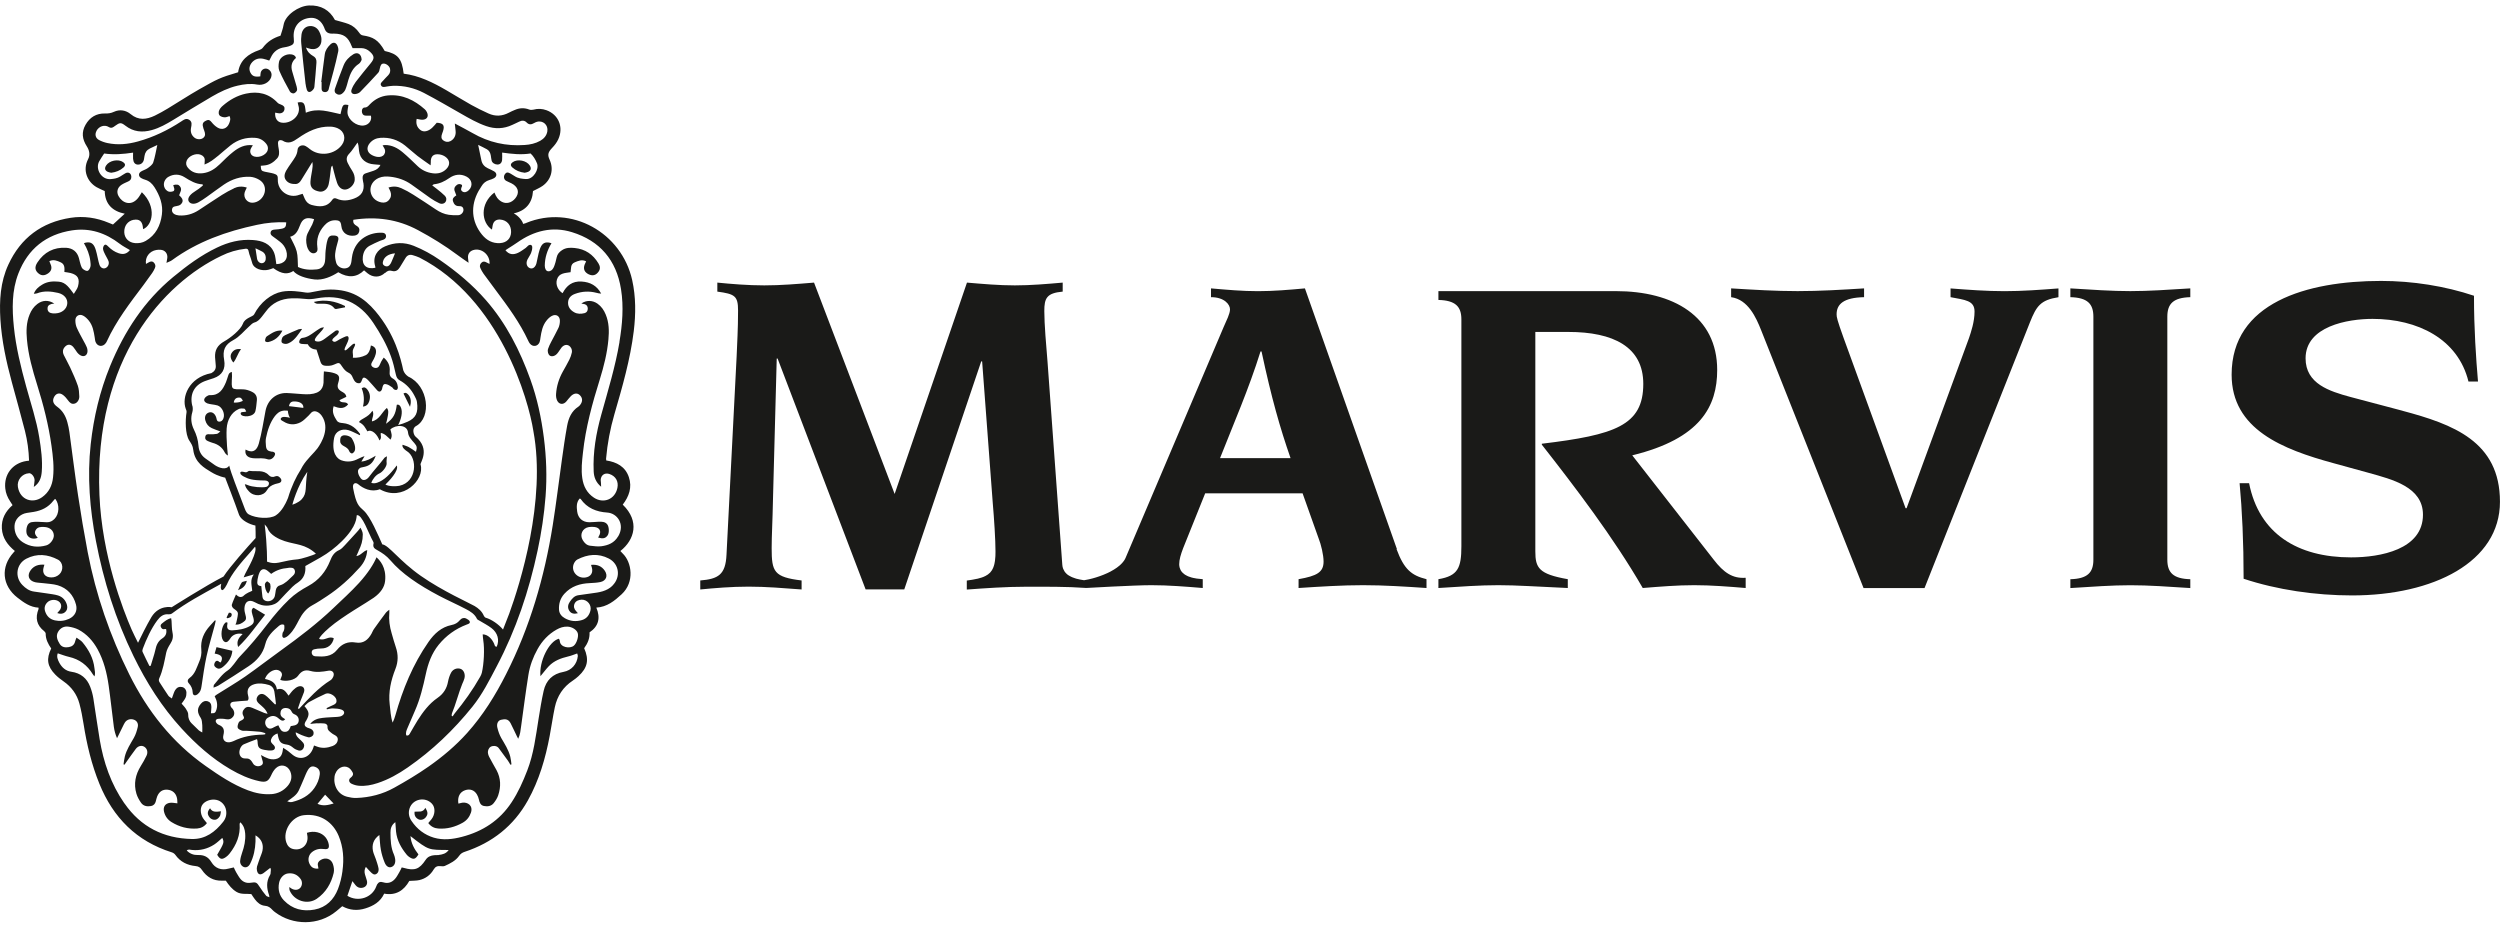 <?xml version="1.0" encoding="UTF-8"?> <svg xmlns="http://www.w3.org/2000/svg" width="300" height="111" viewBox="0 0 300 111" fill="none"><g clip-path="url(#clip0_70_1073)"><path d="M288.306 49.297C294.365 50.913 299.995 52.973 299.995 60.207C299.995 67.442 292.02 71.451 282.247 71.451C277.87 71.451 273.256 70.784 269.234 69.449C269.234 65.053 269.055 61.214 268.753 57.983H269.891C271.087 64.047 275.706 66.886 282.125 66.886C285.66 66.886 290.756 65.938 290.756 61.764C290.756 58.422 287.041 57.528 284.284 56.754L280.029 55.584C273.912 53.916 267.795 51.527 267.795 44.955C267.795 36.333 276.796 33.711 285.723 33.711C289.502 33.711 293.402 34.325 296.878 35.49C296.878 39.494 297.116 42.894 297.36 45.786H296.217C294.963 40.665 290.105 38.266 284.707 38.266C281.712 38.266 276.669 39.155 276.669 43C276.669 46.061 279.548 46.951 282.009 47.624L288.306 49.292M234.066 34.606V35.66C235.807 35.994 236.945 36.052 236.945 37.386C236.945 38.61 236.527 39.833 236.283 40.559L228.79 60.986H228.669L221.234 40.559C220.456 38.393 220.392 38.054 220.392 37.72C220.392 36.497 221.234 35.713 223.689 35.66V34.606C221.049 34.77 218.355 34.934 215.715 34.934C213.074 34.934 210.434 34.77 207.735 34.606V35.66C209.772 35.941 210.735 38.112 211.333 39.616L223.626 70.567H230.944L243.596 38.673C244.374 36.73 244.856 36.004 247.015 35.665V34.611C244.856 34.776 242.697 34.94 240.538 34.94C238.379 34.94 236.22 34.776 234.061 34.611M248.444 34.606V35.66C250.481 35.713 251.206 36.444 251.206 38.001V67.166C251.206 68.724 250.486 69.449 248.444 69.507V70.567C251.084 70.402 253.418 70.228 255.64 70.228C257.863 70.228 260.196 70.397 262.837 70.567V69.507C260.8 69.449 260.08 68.724 260.08 67.166V38.001C260.08 36.444 260.8 35.718 262.837 35.66V34.606C260.202 34.77 257.857 34.934 255.64 34.934C253.423 34.934 251.084 34.77 248.444 34.606ZM205.645 67.161L195.871 54.641C204.089 52.634 206.063 48.736 206.063 44.398C206.063 37.943 200.787 34.934 193.892 34.934H172.609V35.994C174.646 36.047 175.366 36.772 175.366 38.329V65.546C175.366 68.162 174.948 69.11 172.609 69.502V70.561C175.244 70.392 177.583 70.222 179.8 70.222C182.017 70.222 184.356 70.392 188.135 70.561V69.502C184.658 68.888 184.24 68.162 184.24 66.16V39.833H188.198C193.596 39.833 197.194 41.618 197.194 46.067C197.194 51.077 193.775 52.189 185.018 53.248V53.359C188.976 58.417 193.59 64.434 197.13 70.561C199.226 70.392 201.268 70.222 203.306 70.222C205.343 70.222 207.444 70.392 209.481 70.561V69.332C207.925 69.449 206.841 68.718 205.645 67.161ZM167.582 65.885C168.487 68.332 169.381 69.057 171.18 69.502V70.561C168.661 70.392 166.089 70.222 163.565 70.222C161.041 70.222 158.406 70.392 155.829 70.561V69.502C158.046 69.11 158.829 68.665 158.829 67.383C158.829 66.605 158.528 65.329 158.231 64.598L156.311 59.201H144.621L141.981 65.773C141.684 66.552 141.504 67.161 141.504 67.717C141.504 67.828 141.52 67.934 141.541 68.035C141.547 68.061 141.557 68.093 141.563 68.125C141.584 68.199 141.61 68.273 141.647 68.342C141.658 68.369 141.668 68.4 141.684 68.427C141.732 68.512 141.79 68.596 141.864 68.676C141.885 68.697 141.907 68.718 141.928 68.739C141.986 68.798 142.049 68.851 142.118 68.903C142.155 68.93 142.192 68.957 142.235 68.983C142.309 69.025 142.388 69.073 142.473 69.11C142.515 69.131 142.547 69.147 142.595 69.168C142.716 69.216 142.849 69.264 142.991 69.301C143.129 69.343 143.282 69.37 143.441 69.396C143.499 69.407 143.552 69.422 143.611 69.428C143.833 69.46 144.071 69.486 144.33 69.502V70.561C142.293 70.392 140.192 70.222 138.155 70.222C136.118 70.222 130.35 70.556 130.35 70.556C127.974 70.381 125.471 70.408 123.089 70.408C120.708 70.408 118.279 70.582 116.015 70.747V69.666C116.231 69.64 116.427 69.608 116.618 69.576C116.671 69.566 116.718 69.56 116.771 69.55C116.946 69.523 117.12 69.486 117.274 69.449C117.285 69.449 117.29 69.449 117.3 69.449C117.475 69.407 117.634 69.364 117.782 69.311C117.798 69.311 117.814 69.301 117.83 69.295C117.972 69.248 118.099 69.195 118.221 69.131C118.221 69.131 118.232 69.131 118.237 69.126C118.459 69.015 118.644 68.882 118.798 68.724C118.809 68.713 118.819 68.697 118.835 68.686C118.898 68.618 118.951 68.543 119.004 68.464C119.015 68.443 119.031 68.427 119.041 68.411C119.094 68.321 119.147 68.226 119.19 68.12V68.104C119.242 67.993 119.279 67.865 119.311 67.738C119.311 67.717 119.322 67.696 119.327 67.675C119.354 67.569 119.375 67.452 119.391 67.331C119.396 67.288 119.401 67.246 119.406 67.198C119.417 67.087 119.428 66.97 119.438 66.849C119.438 66.801 119.449 66.753 119.449 66.706C119.454 66.536 119.459 66.361 119.459 66.171C119.459 64.804 119.295 62.241 119.131 60.361L117.856 43.371H117.745L108.511 70.731H103.875L93.313 43.027H93.207L92.763 59.731C92.705 62.697 92.599 64.232 92.599 65.773C92.599 68.623 92.874 69.253 96.192 69.656V70.736C93.985 70.572 91.938 70.397 89.831 70.397C87.725 70.397 85.746 70.572 84.032 70.736V69.656C86.185 69.481 87.069 68.967 87.18 66.573L88.397 42.746C88.456 41.152 88.567 39.553 88.567 37.27C88.567 35.506 88.18 35.279 86.08 34.993V33.912C87.736 34.076 89.726 34.246 91.715 34.246C93.705 34.246 95.695 34.076 97.684 33.912L107.357 59.275L116.036 33.912C117.967 34.076 119.851 34.246 121.782 34.246C123.714 34.246 125.651 34.076 127.524 33.912V34.993C125.592 35.167 125.317 35.792 125.317 37.328C125.317 38.864 125.54 41.491 125.704 43.429L127.476 67.775C127.487 67.934 127.519 68.083 127.566 68.215C127.582 68.257 127.603 68.3 127.624 68.342C127.661 68.427 127.699 68.501 127.746 68.575C127.778 68.618 127.81 68.66 127.847 68.708C127.894 68.76 127.942 68.814 128 68.867C128.042 68.909 128.085 68.941 128.132 68.978C128.18 69.015 128.228 69.041 128.281 69.073C128.371 69.126 128.461 69.179 128.556 69.221C128.603 69.243 128.651 69.264 128.704 69.285C128.804 69.327 128.91 69.364 129.016 69.396C129.064 69.412 129.117 69.428 129.164 69.444C129.275 69.475 129.392 69.502 129.508 69.523C129.551 69.534 129.593 69.544 129.635 69.55C129.789 69.576 129.937 69.608 130.085 69.629C130.244 69.603 130.408 69.571 130.582 69.534C130.609 69.528 130.635 69.523 130.667 69.518C131.217 69.396 131.821 69.211 132.403 68.978C132.551 68.914 132.699 68.851 132.847 68.787C132.847 68.787 132.847 68.787 132.853 68.787C132.995 68.718 133.133 68.649 133.271 68.581C133.271 68.581 133.281 68.575 133.286 68.57C133.556 68.427 133.816 68.268 134.043 68.104C134.064 68.088 134.08 68.072 134.101 68.056C134.186 67.993 134.271 67.929 134.35 67.86C134.382 67.834 134.414 67.802 134.445 67.775C134.509 67.717 134.567 67.659 134.62 67.601C134.652 67.569 134.678 67.537 134.705 67.505C134.758 67.442 134.805 67.383 134.853 67.32C134.874 67.288 134.895 67.262 134.916 67.23C134.975 67.135 135.033 67.039 135.07 66.944L146.823 39.277C147.182 38.44 147.6 37.667 147.6 37.111C147.6 36.555 146.939 35.66 145.32 35.66V34.606C147.241 34.776 149.098 34.94 150.955 34.94C152.813 34.94 154.734 34.776 156.591 34.606L167.629 65.89M154.866 54.975C153.606 51.358 152.585 47.793 151.384 42.174H151.262C149.881 46.623 147.96 51.019 146.405 54.975H154.861H154.866Z" fill="#1A1A18"></path><path d="M14.78 19.459C15.055 19.655 15.081 19.867 14.812 20.105C14.409 20.46 13.928 20.661 13.351 20.73C13.229 20.704 13.065 20.688 12.928 20.619C12.584 20.455 12.525 20.195 12.727 19.872C13.108 19.258 14.198 19.041 14.78 19.459ZM43.402 46.602C43.688 47.301 43.739 48.03 43.556 48.789C43.979 48.752 44.191 48.503 44.307 48.153C44.471 47.65 44.408 47.163 44.08 46.745C43.931 46.559 43.725 46.358 43.402 46.602ZM49.011 47.38C48.863 47.216 48.683 47.036 48.419 47.227C48.652 47.693 48.922 48.265 49.202 48.821C49.35 48.312 49.35 47.761 49.011 47.38ZM41.1 52.279C40.799 52.422 40.825 52.703 40.825 52.952C40.825 53.248 41.048 53.423 41.286 53.545C41.561 53.698 41.815 53.847 41.926 54.175C41.958 54.281 42.127 54.413 42.228 54.413C42.333 54.413 42.46 54.286 42.529 54.175C42.688 53.926 42.656 53.328 42.228 52.618C42.058 52.321 41.381 52.147 41.106 52.279M32.189 41.046C32.935 40.882 33.491 40.458 33.888 39.674C33.094 39.584 32.586 40.008 32.047 40.342C31.967 40.389 31.898 40.485 31.872 40.575C31.829 40.697 31.782 40.871 31.829 40.951C31.888 41.03 32.078 41.072 32.189 41.046ZM33.814 41.094C33.888 41.215 34.142 41.274 34.317 41.269C34.496 41.263 34.692 41.163 34.856 41.067C35.412 40.744 35.841 40.056 36.222 39.526C36.29 39.436 36.052 39.468 35.846 39.51C35.269 39.754 34.761 39.96 34.195 40.23C34.063 40.294 33.92 40.41 33.867 40.538C33.798 40.707 33.734 40.961 33.814 41.094ZM28.882 56.908C28.967 57.014 29.131 57.125 29.247 57.183C29.819 57.469 30.194 57.644 31.798 57.66C32.009 57.66 32.263 57.766 32.274 57.988C32.285 58.2 32.147 58.38 31.951 58.428C31.464 58.544 30.258 58.444 29.739 58.216C29.639 58.168 29.517 58.126 29.38 58.105C29.469 58.438 29.512 58.576 29.882 58.973C30.47 59.62 31.586 59.577 32.02 58.841C32.263 58.433 32.554 58.237 33.02 58.084C33.163 58.036 33.311 58.004 33.459 57.972C33.687 57.925 33.809 57.755 33.756 57.565C33.713 57.411 33.56 57.263 33.417 57.173C33.322 57.114 33.142 57.114 33.036 57.162C32.724 57.305 32.454 57.236 32.253 57.019C31.613 56.325 30.729 56.622 29.956 56.505C29.903 56.495 29.84 56.516 29.797 56.548C29.544 56.754 29.443 56.664 29.157 56.611C28.76 56.542 28.808 56.797 28.887 56.897M36.671 10.074C36.698 10.297 36.745 10.519 36.809 10.731C36.899 11.033 37.111 11.128 37.365 10.948C37.529 10.832 37.709 10.62 37.724 10.44C37.83 9.471 37.894 8.502 37.973 7.527C38 7.177 37.91 6.918 37.571 6.722C37.211 6.51 36.888 6.229 36.719 5.705C36.888 5.763 36.947 5.779 36.999 5.795C37.894 6.124 38.624 5.636 38.576 4.688C38.566 4.376 38.444 4.053 38.301 3.772C38.047 3.274 37.529 3.047 37.031 3.147C36.587 3.232 36.259 3.592 36.179 4.143C36.137 4.482 36.116 4.831 36.148 5.176C36.306 6.812 36.486 8.443 36.666 10.08M34.798 10.996C34.862 11.118 35.1 11.229 35.237 11.208C35.386 11.181 35.555 11.022 35.624 10.88C35.682 10.758 35.639 10.562 35.602 10.408C35.428 9.783 35.237 9.158 35.057 8.539C34.87 7.896 35.024 7.368 35.518 6.955C35.481 6.87 35.465 6.807 35.428 6.759C35.375 6.701 35.311 6.643 35.243 6.611C34.602 6.304 33.618 6.743 33.48 7.432C33.412 7.781 33.391 8.194 33.523 8.502C33.893 9.359 34.348 10.18 34.798 11.001M26.014 98.308C26.167 98.228 26.305 98.08 26.384 97.937C26.469 97.783 26.469 97.582 26.517 97.354C25.966 97.418 25.485 97.508 25.21 96.989C24.86 97.402 24.855 97.704 25.146 98.08C25.347 98.334 25.728 98.456 26.009 98.313M49.752 97.402C49.689 97.852 49.879 98.154 50.229 98.323C50.525 98.461 50.895 98.329 51.096 98.069C51.366 97.72 51.366 97.455 51.044 96.936C50.742 97.561 50.197 97.344 49.752 97.402ZM40.317 11.213C40.524 11.388 40.783 11.414 40.995 11.277C41.18 11.15 41.36 10.954 41.444 10.747C41.603 10.376 41.693 9.974 41.804 9.587C42.037 8.814 42.355 8.11 43.074 7.649C43.254 7.532 43.339 7.273 43.397 7.188C43.381 6.484 42.905 6.208 42.413 6.505C41.884 6.828 41.455 7.278 41.227 7.855C40.862 8.756 40.54 9.677 40.212 10.594C40.137 10.811 40.106 11.038 40.312 11.213M38.592 9.841V10.63C38.592 10.869 38.688 11.022 38.936 11.049C39.164 11.075 39.338 10.985 39.423 10.774C39.46 10.678 39.471 10.572 39.497 10.477C39.672 9.826 39.852 9.185 40.021 8.539C40.222 7.749 40.428 6.966 40.587 6.171C40.635 5.954 40.582 5.679 40.487 5.472C40.312 5.075 39.973 5.022 39.656 5.324C39.312 5.652 39.037 6.039 38.973 6.521C38.815 7.622 38.693 8.729 38.55 9.836C38.566 9.836 38.576 9.836 38.592 9.841ZM63.13 26.757C68.58 24.506 74.597 27.933 75.861 33.605C76.311 35.639 76.301 37.683 76.052 39.733C75.634 43.143 74.681 46.422 73.729 49.705C73.221 51.448 72.888 53.222 72.729 55.033C72.729 55.091 72.745 55.15 72.75 55.255C73.999 55.446 75.041 55.986 75.465 57.263C75.877 58.486 75.48 59.577 74.729 60.557C76.793 62.548 76.152 64.778 74.443 66.123C74.533 66.224 74.628 66.33 74.724 66.42C75.798 67.447 76.2 69.83 74.597 71.313C73.739 72.102 72.845 72.838 71.559 72.913C72.078 74.147 71.845 75.142 70.744 75.884C70.787 76.615 70.506 77.229 70.099 77.785C70.713 79.167 70.511 80.131 69.416 81.138C69.204 81.328 68.982 81.513 68.744 81.667C67.575 82.43 66.866 83.521 66.58 84.866C66.342 85.994 66.183 87.149 65.966 88.287C65.458 90.999 64.696 93.626 63.341 96.057C61.632 99.118 59.071 101.125 55.769 102.216C55.478 102.311 55.277 102.444 55.102 102.693C54.679 103.296 54.028 103.614 53.377 103.911C53.229 103.98 53.017 103.948 52.837 103.937C52.483 103.9 52.239 104.001 52.038 104.34C51.652 105.002 51.065 105.436 50.319 105.611C49.948 105.696 49.551 105.674 49.117 105.711C48.477 106.845 47.525 107.496 46.101 107.237C45.646 108.227 44.805 108.709 43.852 109.006C42.91 109.302 41.979 109.249 41.069 108.746C40.836 108.942 40.603 109.143 40.37 109.334C38.211 111.124 35.1 111.039 33.02 109.472C32.909 109.387 32.787 109.297 32.697 109.196C32.449 108.921 32.2 108.72 31.782 108.693C31.285 108.651 30.888 108.322 30.586 107.915C30.438 107.724 30.311 107.517 30.157 107.29C29.57 107.221 28.951 107.364 28.385 107.03C27.845 106.707 27.469 106.236 27.099 105.68C26.961 105.68 26.802 105.68 26.644 105.68C25.591 105.717 24.802 105.229 24.231 104.393C24.035 104.096 23.828 103.958 23.463 103.927C22.479 103.831 21.638 103.424 21.04 102.581C20.945 102.444 20.77 102.327 20.611 102.28C16.383 100.95 13.579 98.117 11.928 94.055C10.991 91.746 10.414 89.341 10.028 86.879C9.896 86.058 9.747 85.237 9.53 84.432C9.229 83.314 8.578 82.424 7.615 81.757C7.266 81.513 6.922 81.249 6.625 80.942C5.668 79.957 5.535 79.061 6.144 77.817C5.784 77.293 5.477 76.721 5.482 76.037C5.482 75.942 5.392 75.815 5.308 75.746C4.387 75.031 4.207 74.141 4.625 73.087C4.636 73.05 4.625 73.013 4.625 72.918C3.63 72.87 2.858 72.309 2.101 71.721C0.238 70.281 0.043 68.024 1.635 66.287C1.678 66.24 1.715 66.192 1.783 66.118C0.926 65.413 0.291 64.577 0.222 63.417C0.159 62.267 0.646 61.373 1.508 60.615C1.408 60.456 1.312 60.303 1.212 60.154C0.905 59.694 0.693 59.185 0.635 58.629C0.445 56.95 1.492 55.584 3.165 55.319C3.26 55.303 3.36 55.298 3.487 55.282C3.45 54.053 3.286 52.872 2.995 51.712C2.498 49.758 1.948 47.825 1.424 45.881C0.752 43.403 0.207 40.898 0.048 38.329C-0.09 36.078 0.037 33.838 1.006 31.751C2.482 28.547 5.006 26.672 8.472 26.137C10.038 25.894 11.594 26.122 13.071 26.747C13.229 26.815 13.393 26.879 13.557 26.942C14.071 26.477 14.521 26.058 14.97 25.645C13.526 25.354 12.6 24.517 12.568 22.928C12.213 22.764 11.896 22.637 11.6 22.467C10.488 21.832 9.874 20.444 10.573 19.099C10.859 18.543 10.695 17.997 10.419 17.563C9.864 16.705 9.758 15.863 10.261 14.979C10.769 14.078 11.557 13.591 12.61 13.617C12.981 13.628 13.314 13.586 13.663 13.422C14.372 13.093 15.103 13.22 15.679 13.697C16.632 14.481 17.59 14.343 18.579 13.877C19.108 13.623 19.622 13.326 20.13 13.024C21.384 12.267 22.606 11.462 23.876 10.736C26.114 9.465 26.369 9.328 28.575 8.671C28.792 7.22 29.782 6.468 31.094 6.012C31.258 5.954 31.443 5.864 31.538 5.726C32.078 4.995 32.809 4.545 33.66 4.286C33.787 3.852 33.957 3.433 34.026 2.999C34.227 1.786 35.851 0.711 37.063 0.658C38.529 0.594 39.561 1.219 40.196 2.4C40.794 2.575 41.333 2.697 41.841 2.888C42.36 3.089 42.778 3.46 43.101 3.92C43.222 4.09 43.328 4.222 43.566 4.254C44.715 4.434 45.392 4.736 46.165 6.118C47.752 6.468 48.223 7.019 48.44 8.84C50.297 9.073 51.948 9.894 53.547 10.821C54.552 11.399 55.531 12.018 56.547 12.585C57.219 12.961 57.912 13.3 58.616 13.617C59.447 13.999 60.272 13.946 61.077 13.517C61.293 13.4 61.516 13.305 61.738 13.21C62.32 12.945 62.907 12.913 63.511 13.146C63.659 13.204 63.86 13.194 64.019 13.157C64.548 13.014 65.061 13.04 65.574 13.226C67.03 13.755 67.659 15.265 66.993 16.716C66.818 17.097 66.548 17.447 66.257 17.748C65.77 18.262 65.675 18.559 65.955 19.173C66.479 20.312 66.151 21.572 65.109 22.308C64.781 22.541 64.4 22.695 63.96 22.928C63.876 24.347 63.103 25.295 61.653 25.603C62.421 26.016 62.817 26.784 62.754 26.868C62.886 26.831 63.024 26.815 63.145 26.762M63.135 21.482C63.998 21.535 64.728 20.301 64.442 19.597C64.251 19.136 64.013 18.734 63.669 18.416C62.532 18.596 61.426 18.474 60.256 18.31C60.256 18.654 60.283 18.935 60.251 19.21C60.209 19.555 59.992 19.745 59.701 19.745C59.383 19.745 59.066 19.549 58.997 19.274C58.944 19.078 58.933 18.871 58.896 18.67C58.843 18.352 58.711 18.077 58.436 17.918C58.108 17.727 57.764 17.579 57.378 17.383C57.52 18.05 57.637 18.638 57.764 19.231C57.854 19.682 58.124 19.994 58.536 20.19C58.791 20.312 59.055 20.418 59.298 20.566C59.658 20.783 59.648 21.175 59.283 21.382C59.108 21.482 58.912 21.546 58.716 21.604C58.309 21.731 57.997 21.97 57.785 22.34C57.674 22.536 57.542 22.716 57.431 22.912C56.43 24.708 56.579 26.609 57.838 28.155C58.399 28.838 59.103 29.23 60.013 29.172C60.801 29.125 61.315 28.611 61.331 27.854C61.352 27.022 60.838 26.418 60.05 26.349C59.553 26.307 59.224 26.54 59.124 27.027C59.092 27.197 59.071 27.361 59.034 27.552C57.769 26.725 57.542 24.464 59.33 23.103C59.553 23.664 59.769 23.945 60.113 24.157C60.907 24.644 61.653 24.157 61.981 23.59C62.341 22.981 62.108 22.377 61.378 22.001C61.166 21.885 60.928 21.816 60.722 21.689C60.463 21.53 60.41 21.196 60.563 20.937C60.722 20.672 60.923 20.635 61.235 20.815C61.41 20.916 61.584 21.021 61.754 21.133C62.177 21.419 62.648 21.456 63.14 21.488M11.594 15.688C11.356 16.107 11.446 16.562 11.869 16.795C12.182 16.965 12.536 17.092 12.891 17.166C14.129 17.431 15.357 17.309 16.568 16.97C18.426 16.456 20.135 15.63 21.744 14.576C22.029 14.391 22.31 14.142 22.686 14.364C23.093 14.608 22.992 14.973 22.924 15.344C22.834 15.815 22.961 16.234 23.358 16.536C23.654 16.758 24.125 16.763 24.384 16.552C24.68 16.313 24.633 16.027 24.522 15.72C24.442 15.514 24.363 15.296 24.331 15.079C24.294 14.751 24.448 14.592 24.786 14.449C25.072 14.327 25.22 14.449 25.395 14.666C25.591 14.915 25.839 15.148 26.109 15.312C26.638 15.635 27.226 15.434 27.474 14.862C27.602 14.571 27.713 14.269 27.543 13.93C27.4 13.978 27.268 14.031 27.125 14.062C26.834 14.126 26.405 13.994 26.305 13.787C26.167 13.501 26.268 13.231 26.443 12.993C26.527 12.876 26.633 12.775 26.739 12.685C27.554 11.981 28.469 11.457 29.522 11.234C30.972 10.922 32.263 11.213 33.311 12.331C33.412 12.437 33.571 12.495 33.713 12.548C34.057 12.68 34.179 12.834 34.137 13.114C34.089 13.432 33.84 13.628 33.475 13.596C33.322 13.586 33.174 13.543 33.02 13.517C32.962 14.179 33.264 14.645 33.803 14.719C34.914 14.878 36.211 13.845 35.798 12.633C35.761 12.527 35.74 12.41 35.719 12.299C36.29 12.193 36.486 12.299 36.597 12.786C36.645 13.014 36.661 13.247 36.698 13.527C37.412 13.231 38.105 13.189 38.788 13.273C39.481 13.363 40.164 13.549 40.857 13.697C41.122 12.511 41.143 12.489 41.81 12.601C41.767 12.918 41.677 13.242 41.698 13.549C41.773 14.391 42.783 15.164 43.635 15.063C44.265 14.995 44.662 14.428 44.508 13.877C44.276 13.877 44.053 13.898 43.831 13.872C43.54 13.829 43.429 13.607 43.423 13.342C43.418 13.114 43.535 12.908 43.762 12.903C44.085 12.903 44.217 12.685 44.403 12.5C44.99 11.902 45.709 11.526 46.551 11.451C48.287 11.298 49.715 11.997 50.98 13.12C51.086 13.215 51.17 13.337 51.229 13.464C51.477 13.967 51.239 14.364 50.673 14.37C50.461 14.37 50.239 14.306 50.001 14.264C49.89 14.809 50.017 15.28 50.467 15.614C50.837 15.89 51.377 15.773 51.848 15.344C52.054 15.159 52.224 14.931 52.409 14.73C53.181 14.767 53.382 15.032 53.166 15.725C53.128 15.842 53.081 15.953 53.044 16.07C52.943 16.356 52.911 16.636 53.187 16.843C53.446 17.034 53.732 17.092 54.044 16.938C54.499 16.71 54.748 16.239 54.668 15.667C54.636 15.418 54.615 15.164 54.578 14.82C55.356 15.238 56.044 15.593 56.706 15.969C58.648 17.092 60.733 17.558 62.966 17.399C63.617 17.357 64.251 17.219 64.828 16.896C65.273 16.642 65.59 16.282 65.68 15.768C65.812 15 65.151 14.401 64.405 14.624C64.288 14.661 64.177 14.714 64.072 14.777C63.759 14.957 63.484 14.995 63.198 14.698C62.944 14.438 62.632 14.428 62.304 14.597C62.034 14.74 61.748 14.851 61.479 14.984C60.457 15.466 59.415 15.503 58.346 15.132C57.261 14.756 56.282 14.19 55.293 13.623C53.832 12.786 52.372 11.939 50.88 11.155C49.731 10.556 48.482 10.26 47.175 10.297C46.916 10.302 46.651 10.35 46.392 10.387C46.154 10.429 45.879 10.519 45.731 10.26C45.588 10.016 45.821 9.847 45.964 9.688C46.165 9.455 46.382 9.243 46.593 9.021C46.805 8.798 46.868 8.528 46.8 8.231C46.731 7.924 46.35 7.628 46.038 7.628C45.773 7.633 45.662 7.797 45.572 8.242C45.54 8.411 45.498 8.613 45.381 8.735C44.667 9.518 43.947 10.292 43.207 11.044C43.064 11.187 42.815 11.271 42.614 11.287C42.254 11.319 42.064 11.081 42.191 10.742C42.307 10.424 42.482 10.111 42.683 9.836C43.265 9.073 43.873 8.337 44.477 7.601C44.953 7.024 44.947 6.722 44.403 6.214C44.111 5.938 43.762 5.779 43.355 5.774C43.016 5.774 42.667 5.774 42.312 5.774C42.275 5.7 42.233 5.631 42.206 5.552C41.767 4.423 41.254 4.053 40.058 4.032C39.936 4.032 39.809 4.047 39.693 4.032C39.365 4 39.116 3.857 38.989 3.534C38.92 3.343 38.846 3.152 38.74 2.978C38.386 2.379 37.851 2.077 37.158 2.151C35.872 2.289 35.11 3.29 35.253 4.588C35.322 5.229 35.248 5.356 34.639 5.562C34.486 5.615 34.327 5.642 34.168 5.668C33.38 5.774 32.814 6.187 32.491 6.918C32.438 7.045 32.364 7.156 32.306 7.268C32.031 7.183 31.808 7.093 31.57 7.05C31.073 6.955 30.639 7.072 30.284 7.437C29.914 7.834 29.834 8.311 30.057 8.729C30.279 9.142 30.575 9.259 31.237 9.164C31.258 8.989 31.253 8.84 31.285 8.708C31.401 8.253 31.93 8.078 32.295 8.38C32.565 8.602 32.65 8.915 32.544 9.254C32.343 9.873 31.613 10.292 30.856 10.149C30.057 10 29.284 10.101 28.506 10.281C27.406 10.535 26.4 11.028 25.437 11.584C23.876 12.495 22.336 13.448 20.791 14.386C19.971 14.883 19.145 15.355 18.214 15.609C17.071 15.927 16.013 15.831 15.044 15.079C14.515 14.671 14.362 14.698 13.806 15.106C13.579 15.275 13.383 15.445 13.044 15.238C12.536 14.926 11.89 15.153 11.594 15.672M55.436 22.203C55.441 22.261 55.457 22.308 55.446 22.34C55.346 22.568 55.219 22.796 55.499 22.986C55.721 23.135 56.018 23.061 56.261 22.817C56.78 22.308 56.653 21.541 55.986 21.196C55.261 20.815 54.536 20.931 53.912 21.371C53.345 21.768 52.763 22.044 52.075 22.113C52.028 22.113 51.975 22.171 51.869 22.245C52.081 22.414 52.271 22.552 52.456 22.7C52.769 22.955 53.097 23.203 53.377 23.489C53.573 23.685 53.626 23.961 53.467 24.22C53.335 24.438 53.007 24.533 52.705 24.384C52.34 24.215 51.985 24.009 51.657 23.781C50.89 23.246 50.139 22.684 49.371 22.144C48.609 21.604 47.752 21.308 46.831 21.207C46.366 21.154 45.9 21.159 45.456 21.35C44.778 21.641 44.381 22.277 44.461 22.939C44.545 23.633 45.038 24.146 45.757 24.289C46.133 24.363 46.445 24.273 46.688 23.982C46.932 23.696 46.985 23.362 46.858 23.008C46.805 22.859 46.725 22.716 46.62 22.504C47.197 22.319 47.694 22.372 48.16 22.584C48.657 22.812 49.144 23.071 49.604 23.368C50.514 23.94 51.414 24.543 52.303 25.137C52.785 25.46 53.298 25.698 53.864 25.777C54.24 25.83 54.631 25.846 55.012 25.82C55.356 25.799 55.637 25.46 55.615 25.163C55.594 24.819 55.367 24.724 55.071 24.734C54.674 24.745 54.478 24.506 54.367 24.173C54.24 23.797 54.499 23.617 54.758 23.447C54.652 23.066 54.324 22.7 54.684 22.314C54.891 22.091 55.15 22.001 55.43 22.192M43.598 21.943C43.566 21.763 43.529 21.583 43.514 21.403C43.487 21.106 43.593 20.889 43.9 20.794C44.212 20.698 44.519 20.598 44.826 20.492C45.175 20.37 45.466 20.19 45.651 19.788C45.339 19.761 45.101 19.735 44.863 19.719C43.963 19.655 43.201 19.131 43.085 18.119C43.058 17.897 43.048 17.674 43.011 17.452C42.995 17.335 42.942 17.219 42.905 17.102C42.55 17.579 42.275 18.061 41.9 18.448C41.55 18.808 41.54 19.157 41.725 19.555C41.884 19.883 42.074 20.201 42.27 20.503C42.487 20.841 42.593 21.207 42.566 21.604C42.529 22.118 42.037 22.647 41.524 22.737C41.079 22.817 40.651 22.526 40.45 21.943C40.301 21.525 40.196 21.09 40.079 20.656C40.005 20.396 39.952 20.132 39.883 19.872C39.751 19.983 39.73 20.079 39.719 20.169C39.629 20.815 39.582 21.466 39.444 22.097C39.317 22.711 38.82 23.082 38.317 22.986C37.64 22.854 37.206 22.557 37.253 21.816C37.28 21.35 37.38 20.889 37.455 20.434C37.507 20.126 37.55 19.825 37.486 19.438C37.005 20.216 36.581 20.91 36.153 21.599C35.999 21.848 35.814 22.065 35.491 22.081C35.026 22.097 34.586 22.001 34.301 21.604C34.047 21.255 34.137 20.857 34.327 20.503C34.512 20.169 34.745 19.862 34.962 19.539C35.29 19.057 35.666 18.612 35.708 17.971C35.745 17.515 36.285 17.304 36.687 17.537C36.862 17.632 37.026 17.764 37.185 17.892C38.333 18.813 40.153 18.575 41.026 17.388C41.556 16.668 41.344 15.757 40.534 15.397C40.264 15.275 39.952 15.206 39.656 15.196C38.179 15.143 36.92 15.768 35.767 16.583C35.153 17.018 34.608 17.33 33.893 16.869C33.877 16.859 33.856 16.848 33.84 16.843C33.533 16.758 33.359 16.869 33.359 17.187C33.359 17.425 33.412 17.669 33.454 17.913C33.517 18.305 33.533 18.697 33.253 19.009C32.835 19.47 32.337 19.814 31.687 19.856C31.554 19.867 31.422 19.883 31.29 19.893C31.322 20.439 31.364 20.513 31.787 20.608C32.142 20.693 32.507 20.73 32.856 20.836C33.279 20.963 33.353 21.106 33.338 21.551C33.295 22.912 34.655 23.866 35.925 23.373C36.036 23.331 36.148 23.304 36.317 23.256C36.428 23.505 36.497 23.685 36.581 23.871C36.74 24.22 37.015 24.49 37.37 24.586C38.312 24.84 39.227 24.919 39.883 23.961C40.016 23.77 40.18 23.738 40.413 23.844C41.1 24.157 41.794 24.083 42.482 23.828C43.397 23.489 43.757 22.896 43.609 21.938M46.196 32.742C45.583 33.33 44.752 33.324 44.096 32.789C43.958 32.673 43.82 32.551 43.688 32.44C42.852 33.277 41.788 33.398 40.593 32.668C39.793 33.187 38.756 33.647 37.751 33.536C36.682 33.404 35.655 33.075 35.195 32.519C34.549 32.943 33.835 32.927 32.793 32.175C32.576 32.255 32.39 32.334 32.189 32.376C31.443 32.546 30.443 32.27 30.258 31.54C30.173 31.185 30.036 30.846 29.919 30.496C29.803 30.141 29.866 29.808 29.464 29.85C28.443 29.961 27.474 30.247 26.554 30.703C19.712 33.965 11.234 42.979 11.933 59.402C12.235 66.684 14.769 73.193 15.796 75.55C15.96 75.926 16.314 76.636 16.563 77.134C16.822 76.594 17.595 75.015 18.172 74.046C19.098 72.537 20.601 72.87 20.601 72.87C20.601 72.87 24.728 70.249 26.824 69.184C27.522 68.083 29.729 65.588 30.676 64.566C30.676 64.01 30.676 63.597 30.649 63.067C29.972 62.929 28.977 62.469 28.697 61.807C28.231 60.435 27.019 57.316 27.019 57.316C27.019 57.316 26.231 57.199 25.316 56.633C24.575 56.172 23.379 55.552 23.188 53.968C23.125 53.471 22.977 53.28 22.707 52.856C22.22 52.099 22.23 50.436 22.384 49.483C22.405 49.34 22.352 49.165 22.283 49.033C21.797 47.698 22.611 45.309 25.363 44.775C25.712 44.589 25.935 44.303 25.892 43.874C25.855 43.514 25.829 43.233 25.808 42.868C25.77 42.042 26.067 41.433 26.924 40.956C27.623 40.569 28.866 39.595 29.152 38.843C29.395 38.139 30.343 38.017 30.491 37.736C31.226 36.285 32.549 35.242 33.851 34.998C34.84 34.812 35.983 34.998 36.687 35.104C37.296 35.215 38.195 34.765 39.651 34.744C42.122 34.744 43.656 35.708 45.048 37.339C47.387 40.098 48.091 43.016 48.392 44.43C48.519 44.769 48.694 44.981 48.996 45.193C51.425 46.289 51.821 50.097 49.922 51.13C49.377 51.426 49.647 52.205 49.858 52.385C51.726 53.931 50.361 55.573 50.467 55.748C51.007 57.538 48.35 60.271 45.577 58.709C44.572 59.106 43.566 58.608 42.979 58.105C42.656 57.845 42.259 57.983 42.376 58.597C42.752 60.541 43.042 60.721 43.641 61.267C44.455 61.997 45.392 64.254 45.874 65.323C46.667 65.419 47.9 67.288 50.514 69.115C53.091 70.921 56.367 72.378 56.949 72.722C57.415 72.997 57.827 73.352 58.055 73.882C58.097 73.983 58.198 74.099 58.288 74.126C58.955 74.316 59.828 74.899 60.362 75.545C60.616 74.904 60.944 74.083 61.108 73.633C62.389 70.111 65.558 60.086 64.008 51.744C63.426 47.968 59.992 35.856 50.334 30.909C50.08 30.788 49.805 30.708 49.535 30.623C49.16 30.507 48.863 30.623 48.657 30.968C48.429 31.328 48.207 31.693 47.99 32.059C47.768 32.429 47.472 32.641 47.027 32.509C46.694 32.408 46.477 32.509 46.228 32.747M45.969 31.349C45.911 31.55 45.9 31.746 46.117 31.878C46.334 32.006 46.546 32.011 46.725 31.826C46.821 31.73 46.9 31.603 46.953 31.481C47.112 31.137 47.244 30.782 47.403 30.401C46.636 30.464 46.117 30.809 45.969 31.344M57.992 76.826C57.954 76.604 57.944 76.371 57.923 76.122C58.595 76.133 59.071 76.737 59.293 77.245C59.362 77.404 59.357 77.61 59.605 77.61C59.971 76.795 59.711 75.926 58.976 75.37C58.536 75.031 58.029 74.782 57.557 74.491C57.441 74.417 57.277 74.364 57.235 74.263C56.965 73.681 56.441 73.368 55.917 73.093C54.859 72.537 53.758 72.055 52.7 71.499C50.223 70.196 48.191 68.814 46.863 67.256C46.371 66.679 45.842 66.34 45.328 66.049C44.963 65.842 44.699 65.715 44.831 65.196C44.847 65.133 44.81 65.037 44.773 64.974C44.233 64.047 43.45 61.653 42.81 61.828C42.757 62.045 42.9 63.088 41.026 64.942C40.286 65.678 39.391 66.367 38.481 66.886C37.862 67.241 37.238 67.59 36.64 67.924C36.708 68.755 36.465 69.407 35.788 69.873C35.539 70.042 35.29 70.217 35.084 70.424C34.549 70.958 34.031 71.509 33.517 72.065C33.174 72.441 32.755 72.616 32.253 72.664C31.65 72.727 31.12 72.574 30.596 72.277C29.887 71.88 29.374 72.177 29.332 72.981C29.316 73.267 29.39 73.569 29.469 73.85C29.538 74.099 29.575 74.327 29.369 74.512C29.067 74.777 28.734 74.978 28.258 74.957C28.305 74.835 28.342 74.772 28.358 74.703C28.427 74.359 28.527 74.02 28.549 73.675C28.564 73.326 28.247 73.199 28.014 73.008C27.898 72.918 27.781 72.69 27.818 72.568C27.945 72.161 28.136 71.774 28.316 71.34C28.596 71.615 28.856 71.737 29.163 71.552C29.66 71.08 30.046 71.033 30.268 70.89C30.194 70.127 29.988 69.592 30.459 68.93C30.136 69.02 29.634 69.174 29.237 69.285C29.316 69.089 29.364 68.983 29.411 68.877C29.686 68.305 30.946 66.213 30.607 65.599C30.39 65.858 30.2 66.081 30.009 66.298C29.041 67.383 27.781 68.803 27.21 70.169C26.607 71.308 26.495 70.62 26.49 70.487C26.49 70.365 26.522 70.233 26.548 70.047C26.369 70.153 26.247 70.222 26.125 70.286C24.252 71.313 22.368 72.32 20.654 73.606C20.553 73.686 20.389 73.728 20.262 73.718C19.606 73.638 19.198 74.004 18.86 74.464C18.151 75.412 17.553 76.731 17.14 77.833C17.092 77.949 17.061 78.119 17.108 78.225C17.367 78.797 17.653 79.353 17.928 79.914L18.082 79.903C18.23 79.353 18.521 78.564 18.637 78.007C18.754 77.441 18.955 76.943 19.463 76.615C19.881 76.35 20.045 75.984 19.934 75.487C19.876 75.487 19.817 75.476 19.765 75.487C19.558 75.55 19.426 75.465 19.325 75.28C19.214 75.084 19.294 74.925 19.442 74.814C19.765 74.56 20.077 74.279 20.537 74.184C20.558 74.305 20.579 74.401 20.585 74.496C20.622 74.968 20.601 75.45 20.701 75.91C20.812 76.419 20.717 76.832 20.437 77.255C20.225 77.589 20.024 77.955 19.944 78.325C19.743 79.3 19.542 80.465 19.119 81.376C19.034 81.556 19.045 81.71 19.151 81.879C19.5 82.409 19.833 82.949 20.198 83.478C20.283 83.611 20.447 83.68 20.622 83.817C20.691 83.6 20.807 83.288 20.855 83.166C20.907 83.039 20.955 82.906 21.035 82.79C21.241 82.477 21.521 82.371 21.86 82.446C22.135 82.504 22.352 82.753 22.373 83.108C22.379 83.32 22.347 83.552 22.257 83.743C22.14 83.987 21.955 84.199 21.791 84.437C21.961 84.633 22.162 84.829 22.31 85.062C22.442 85.274 22.601 85.528 22.585 85.756C22.564 86.126 22.728 86.545 22.961 86.767C23.262 87.059 23.553 87.36 23.86 87.646C23.95 87.726 24.072 87.779 24.273 87.895C24.273 87.604 24.294 87.217 24.273 87.027C24.236 86.736 24.247 86.397 24.098 86.169C23.649 85.491 23.622 85.009 24.125 84.426C24.363 84.151 24.633 84.061 24.924 84.151C25.215 84.246 25.368 84.469 25.368 84.845C25.368 85.094 25.326 85.343 25.31 85.591C25.755 85.607 25.845 85.555 25.966 85.178C26.151 84.617 26.04 84.082 25.76 83.542C25.876 83.452 25.935 83.399 25.998 83.357C27.146 82.631 28.321 81.948 29.438 81.175C30.909 80.147 32.327 79.04 33.782 77.997C35.936 76.445 38.047 74.835 39.973 73.003C41.026 71.996 42.111 71.022 43.09 69.947C44.196 68.724 44.858 67.659 45.18 66.875C45.54 67.204 46.392 68.046 46.212 69.724C46.133 70.471 45.672 71.144 44.842 71.732C43.984 72.341 41.127 73.94 39.534 75.306C38.767 75.963 38.317 76.482 38.301 76.662C38.926 76.969 39.471 76.239 40.058 76.604C39.883 77.393 39.317 77.817 38.55 77.817C38.259 77.817 37.957 77.849 37.677 77.923C37.465 77.976 37.365 78.177 37.412 78.394C37.46 78.606 37.603 78.738 37.836 78.754C38.815 78.818 39.762 78.844 40.46 77.965C41.021 77.261 41.762 76.943 42.683 77.102C43.598 77.261 44.164 76.784 44.577 76.048C44.683 75.857 44.757 75.645 44.884 75.471C45.355 74.803 45.837 74.147 46.323 73.501C46.413 73.384 46.551 73.305 46.72 73.167C46.72 73.342 46.725 73.437 46.72 73.532C46.641 74.374 46.757 75.195 47.001 76.006C47.165 76.556 47.308 77.112 47.498 77.658C47.8 78.542 47.794 79.4 47.45 80.274C46.916 81.635 46.588 83.044 46.763 84.522C46.852 85.253 46.874 85.994 47.117 86.714C47.26 86.428 47.361 86.132 47.445 85.835C48.329 82.705 49.546 79.718 51.419 77.033C52.107 76.043 52.959 75.248 54.197 74.999C54.594 74.92 54.906 74.75 55.16 74.443C55.367 74.194 55.647 74.078 55.959 74.231C56.118 74.311 56.335 74.443 56.372 74.586C56.436 74.825 56.182 74.877 55.991 74.952C54.652 75.465 53.541 76.265 52.636 77.377C51.795 78.415 51.366 79.628 51.096 80.889C50.774 82.387 50.419 83.865 49.8 85.274C49.504 85.946 49.207 86.619 48.927 87.297C48.8 87.599 48.641 87.906 48.758 88.25C49.049 88.314 49.133 88.123 49.228 87.948C49.52 87.451 49.8 86.947 50.107 86.455C50.758 85.427 51.483 84.448 52.509 83.743C53.213 83.256 53.61 82.626 53.763 81.799C53.832 81.434 53.949 81.063 54.123 80.735C54.356 80.279 54.885 80.11 55.298 80.274C55.658 80.417 55.859 80.92 55.732 81.402C55.674 81.63 55.568 81.847 55.473 82.064C55.081 82.996 54.647 84.644 54.245 85.576C54.208 85.666 54.208 85.777 54.192 85.877C54.234 85.909 54.277 85.936 54.314 85.968C54.393 85.851 54.467 85.734 54.552 85.623C55.69 84.236 56.732 82.785 57.616 81.217C57.706 81.063 57.78 80.899 57.822 80.724C58.066 79.697 58.166 77.891 57.992 76.837M38.074 86.788C37.788 86.804 37.502 86.847 37.222 86.873C37.619 86.359 38.148 86.211 38.698 86.148C39.291 86.073 39.894 86.073 40.492 86.026C40.667 86.01 40.857 85.983 41.005 85.904C41.402 85.692 41.402 85.311 40.984 85.157C40.667 85.035 40.291 85.025 39.936 85.009C39.703 85.004 39.465 85.083 39.227 85.12C39.217 85.073 39.201 85.025 39.19 84.977C39.465 84.845 39.74 84.702 40.021 84.585C40.312 84.469 40.428 84.267 40.37 83.976C40.27 83.5 39.518 83.055 39.074 83.251C38.402 83.547 37.751 83.891 37.1 84.241C36.888 84.358 36.719 84.569 36.534 84.734C37.132 85.427 37.163 85.74 36.735 86.487C36.708 86.54 36.661 86.587 36.634 86.64C36.481 86.953 36.555 87.165 36.872 87.313C37.021 87.376 37.185 87.403 37.322 87.477C37.581 87.615 37.693 87.874 37.613 88.128C37.55 88.34 37.243 88.526 36.984 88.473C36.714 88.409 36.449 88.308 36.19 88.208C35.957 88.112 35.745 87.996 35.486 87.874C35.486 88.277 35.719 88.478 35.931 88.679C36.084 88.833 36.264 88.971 36.391 89.145C36.544 89.352 36.529 89.59 36.396 89.818C36.269 90.035 36.057 90.12 35.835 90.061C35.613 89.998 35.386 89.897 35.211 89.754C34.973 89.558 34.751 89.394 34.433 89.352C33.734 89.262 33.517 89.045 33.369 88.351C33.348 88.245 33.327 88.123 33.306 88.012C32.893 88.15 32.655 88.383 32.539 88.706C32.412 89.045 32.639 89.204 32.84 89.41C33.115 89.685 33.01 90.008 32.629 90.051C32.337 90.083 32.031 90.046 31.739 89.987C31.057 89.855 30.935 89.685 30.909 88.981C30.909 88.907 30.877 88.838 30.84 88.695C30.29 88.907 29.761 89.087 29.258 89.315C28.877 89.49 28.644 90.099 28.75 90.496C28.861 90.919 29.168 91.046 29.575 91.02C29.845 90.999 30.036 91.142 30.184 91.338C30.268 91.444 30.327 91.576 30.411 91.687C30.623 91.957 31.03 92.026 31.337 91.852C31.639 91.677 31.549 91.422 31.47 91.174C31.427 91.025 31.39 90.882 31.316 90.602C31.956 90.962 32.459 91.211 33.078 91.089C33.809 90.946 33.893 90.395 33.978 89.738C34.216 89.892 34.401 90.003 34.571 90.13C34.761 90.273 34.936 90.438 35.126 90.586C35.978 91.269 37.068 90.967 37.523 89.913C37.587 89.775 37.624 89.627 37.682 89.458C37.825 89.511 37.936 89.553 38.042 89.59C38.677 89.834 39.307 89.749 39.915 89.521C40.243 89.399 40.492 89.156 40.534 88.78C40.566 88.414 40.296 88.266 40.021 88.128C39.968 88.102 39.915 88.07 39.873 88.033C39.608 87.811 39.264 87.652 39.301 87.196C39.322 86.979 39.127 86.831 38.91 86.815C38.629 86.783 38.354 86.788 38.074 86.804M39.016 95.363C38.709 95.728 38.428 96.067 38.1 96.459C38.783 96.772 39.365 96.607 40.037 96.422C39.666 96.035 39.354 95.718 39.016 95.363ZM37.724 94.568C38.063 94.081 38.296 93.536 38.37 92.942C38.423 92.482 38.232 92.185 37.83 92.032C37.47 91.899 37.222 91.968 36.962 92.376C36.745 92.736 36.603 93.144 36.433 93.53C36.237 93.975 36.057 94.425 35.851 94.86C35.576 95.432 35.052 95.749 34.47 96.157C34.639 96.216 34.698 96.242 34.751 96.247C34.851 96.253 34.957 96.263 35.052 96.242C36.121 95.972 37.074 95.501 37.724 94.568ZM26.215 86.963C26.818 87.196 26.972 87.562 26.808 88.213C26.633 88.88 27.157 89.246 27.818 89.007C27.892 88.981 27.972 88.96 28.041 88.923C29.141 88.383 30.305 88.181 31.523 88.155C31.623 88.155 31.724 88.128 31.824 88.118C31.829 88.075 31.835 88.022 31.84 87.98C31.618 87.916 31.406 87.832 31.184 87.811C30.644 87.758 30.104 87.726 29.57 87.694C29.39 87.683 29.194 87.726 29.035 87.673C28.845 87.609 28.58 87.493 28.527 87.339C28.469 87.149 28.559 86.884 28.654 86.683C28.713 86.555 28.898 86.481 29.035 86.412C29.242 86.301 29.353 86.163 29.221 85.936C29.014 85.586 29.104 85.279 29.364 85.014C29.628 84.749 29.951 84.808 30.258 84.935C30.739 85.136 31.21 85.343 31.692 85.544C31.808 85.591 31.935 85.613 32.11 85.66C31.898 85.073 31.459 84.781 31.078 84.432C30.75 84.135 30.713 83.849 30.925 83.542C31.126 83.256 31.48 83.171 31.824 83.42C32.163 83.659 32.433 83.987 32.74 84.273C32.824 84.358 32.914 84.448 33.004 84.532C33.041 84.516 33.078 84.501 33.115 84.485C33.052 83.976 33.01 83.468 32.92 82.965C32.851 82.594 32.629 82.303 32.248 82.191C31.687 82.027 31.11 81.942 30.533 82.101C29.84 82.297 29.581 82.763 29.771 83.463C29.84 83.711 29.866 83.929 29.713 84.072C29.067 84.124 28.527 84.14 27.998 84.215C27.623 84.273 27.538 84.569 27.75 84.882C27.792 84.945 27.861 84.993 27.914 85.057C28.146 85.364 28.178 85.724 27.977 85.994C27.771 86.269 27.506 86.375 27.136 86.306C26.829 86.243 26.501 86.227 26.189 86.259C25.86 86.291 25.792 86.571 26.024 86.815C26.078 86.873 26.141 86.931 26.21 86.958M35.772 81.09C35.38 81.62 34.322 81.842 33.634 81.593C33.687 81.45 33.713 81.334 33.766 81.233C34.031 80.719 33.523 80.364 33.115 80.38C32.581 80.407 31.978 80.889 31.798 81.477C32.486 81.625 33.11 81.874 33.227 82.732C33.967 82.477 34.279 82.981 34.629 83.478C34.84 83.224 34.989 82.991 35.184 82.806C35.37 82.631 35.581 82.451 35.814 82.377C36.306 82.223 36.64 82.573 36.476 83.06C36.359 83.42 36.19 83.759 36.057 84.109C35.946 84.41 35.851 84.712 35.745 85.025C35.851 85.046 35.883 85.067 35.888 85.057C37.063 83.812 38.201 82.525 39.682 81.614C39.831 81.519 39.952 81.312 40.016 81.138C40.159 80.714 39.867 80.407 39.412 80.486C38.698 80.613 37.968 80.714 37.269 80.518C36.571 80.317 36.163 80.544 35.767 81.09M33.989 86.153C34.073 86.195 34.142 86.259 34.227 86.312C34.026 86.54 33.825 86.513 33.623 86.365C33.512 86.285 33.412 86.185 33.301 86.105C32.888 85.809 32.507 85.899 32.126 86.137C31.798 86.349 31.729 86.81 31.946 87.138C32.173 87.487 32.475 87.519 32.872 87.27C33.025 87.175 33.205 87.122 33.401 87.032C33.613 87.461 33.729 87.826 34.19 87.821C34.645 87.821 34.766 87.466 34.893 87.127C34.962 87.117 35.02 87.106 35.079 87.101C35.534 87.048 35.772 86.884 35.835 86.566C35.904 86.211 35.735 85.872 35.343 85.719C35.132 85.634 35.057 85.517 34.962 85.332C34.814 85.046 34.518 84.935 34.2 84.961C33.946 84.983 33.74 85.12 33.682 85.38C33.602 85.703 33.682 85.973 33.983 86.148M23.088 48.688C23.146 48.927 23.151 49.213 23.082 49.446C22.855 50.182 22.945 50.876 23.268 51.543C23.575 52.157 23.765 52.793 23.818 53.487C23.866 54.106 24.125 54.636 24.643 55.007C25.03 55.282 25.411 55.563 25.802 55.828C26.305 56.156 27.146 56.447 27.506 55.875C27.755 56.887 28.427 58.523 29.38 61.06C29.496 61.373 29.644 61.616 29.85 61.727C30.718 62.199 32.374 62.315 33.099 61.844C33.851 61.357 34.322 60.297 34.396 60.133C34.449 59.995 34.502 59.868 34.56 59.757C34.994 58.317 35.539 57.21 36.079 56.368C36.142 56.241 36.232 56.076 36.312 55.944C36.846 55.065 37.709 54.334 38.1 53.794C38.592 53.111 39.64 51.347 38.597 49.875C38.306 49.472 37.783 49.17 37.396 49.477C37.259 49.589 37.163 49.753 37.031 49.869C36.724 50.15 36.438 50.478 36.084 50.664C35.396 51.024 34.682 51.008 34.01 50.574C33.914 50.51 33.581 50.394 33.713 50.192C33.872 49.928 34.391 50.039 34.798 50.134C34.533 49.721 34.549 49.292 34.549 49.292C34.549 49.292 33.877 49.144 33.385 49.53C33.264 49.631 33.089 49.795 32.994 49.922C32.406 50.701 32.11 51.612 31.919 52.554C31.856 52.862 31.888 53.195 31.914 53.513C31.956 53.968 32.131 54.127 32.581 54.196C32.639 54.207 32.703 54.196 32.761 54.212C33.004 54.281 33.073 54.435 32.962 54.657C32.798 54.991 32.454 55.234 32.089 55.107C31.602 54.943 31.12 55.007 30.639 55.001C30.443 55.001 30.242 54.98 30.052 54.927C29.575 54.789 29.369 54.429 29.469 53.947C29.538 53.947 30.628 54.763 31.062 53.211C31.406 51.983 31.623 50.563 31.861 49.308C32.105 48.026 33.099 47.137 34.38 47.163C34.698 47.168 35.01 47.205 35.317 47.221C35.946 47.253 36.581 47.354 37.2 47.301C38.471 47.195 38.873 46.549 38.83 45.601C38.82 45.288 38.852 44.971 38.867 44.568C39.264 44.621 39.592 44.637 39.905 44.721C40.709 44.928 40.831 45.172 40.582 45.961C40.428 46.453 40.545 46.724 41.005 46.988C41.238 47.121 41.497 47.237 41.561 47.618C41.286 47.751 41.011 47.883 40.73 48.021C40.931 48.477 41.545 48.085 41.773 48.535C41.222 49.16 40.635 48.969 40.037 48.747C39.793 49.472 40.106 49.975 40.407 50.457C40.582 50.733 40.868 50.743 41.138 50.77C42.191 50.865 42.794 51.501 43.217 52.088C43.228 52.11 43.196 52.152 43.169 52.226C43.069 52.173 42.979 52.126 42.879 52.078C42.524 51.914 42.175 51.728 41.804 51.617C41.011 51.389 40.238 51.771 40.095 52.539C39.735 54.44 40.508 55.07 40.958 55.234C41.693 55.499 42.365 55.388 42.995 55.049C43.228 54.927 43.725 54.721 43.746 54.752C43.614 54.964 43.487 55.176 43.36 55.388C43.688 55.356 43.974 55.266 44.249 55.144C44.508 55.028 44.762 54.869 45.09 54.684C44.741 55.642 44.286 55.928 43.535 56.06C43.429 56.082 43.249 56.113 43.164 56.182C43.074 56.251 42.974 56.373 42.963 56.5C42.916 56.865 43.228 57.416 43.461 57.549C43.699 57.681 44.043 57.554 44.297 57.204C44.789 56.532 45.588 55.679 46.122 54.954C46.17 54.885 46.27 54.853 46.434 54.752C46.413 55.081 46.36 55.319 46.397 55.547C46.466 55.949 45.9 56.654 45.535 56.807C45.106 56.987 44.709 57.506 44.551 57.93C44.979 58.131 45.567 57.819 45.852 57.639C46.704 57.114 47.382 56.145 47.614 55.854C47.884 56.495 46.683 57.724 46.249 58.147C46.683 58.391 47.535 58.375 47.927 58.295C50.059 57.84 50.117 54.954 48.853 54.159C48.705 54.069 48.181 53.704 48.308 53.37C48.551 53.46 48.816 53.524 49.049 53.651C49.276 53.778 49.699 54.053 49.916 54.217C50.065 53.714 50.049 53.55 49.736 53.185C49.429 52.835 49.006 52.401 48.969 51.935C48.885 50.923 47.503 50.923 46.842 51.532C46.948 51.919 47.128 52.306 46.863 52.756C46.493 52.433 46.202 52.041 45.699 51.951C45.63 52.258 45.858 52.57 45.53 52.851C45.302 52.178 44.63 51.448 44.09 51.765C43.82 51.342 43.704 50.966 43.074 50.648C43.328 50.203 44.154 50.139 44.694 49.287C44.947 49.774 44.619 50.15 44.63 50.568C45.551 50.362 45.815 49.467 46.424 48.953C46.673 49.271 46.583 49.599 46.54 49.906C46.498 50.208 46.408 50.5 46.323 50.854C47.212 50.198 47.466 49.732 47.614 48.577C47.858 48.492 47.99 48.662 48.08 48.837C48.382 49.425 48.123 50.351 47.779 51.003C48.154 50.907 48.572 50.759 48.911 50.605C49.869 50.171 50.229 49.562 50.033 48.228C49.996 47.973 49.864 47.735 49.747 47.507C49.34 46.708 48.747 46.072 47.969 45.643C47.673 45.479 47.578 45.256 47.503 44.944C47.339 44.208 47.17 43.461 46.911 42.757C46.392 41.321 45.635 40.008 44.799 38.748C43.164 36.295 40.889 35.263 37.989 35.803C37.539 35.888 37.116 35.93 36.661 35.872C36.121 35.808 35.565 35.782 35.015 35.798C33.734 35.845 32.65 36.327 31.877 37.413C31.724 37.625 31.565 37.826 31.401 38.027C31.163 38.319 30.93 38.594 30.528 38.7C30.3 38.758 30.11 38.981 29.919 39.15C29.284 39.711 28.76 40.405 27.993 40.813C26.977 41.353 26.686 42.036 26.898 43.191C27.093 44.277 26.665 45.029 25.638 45.383C25.284 45.505 24.924 45.601 24.575 45.738C23.284 46.236 22.744 47.333 23.072 48.694M36.401 48.948C36.444 48.524 36.095 48.265 35.624 48.196C35.02 48.106 34.777 48.238 34.676 48.736C35.19 48.789 35.851 48.89 36.401 48.948ZM33.401 67.526C34.544 67.272 34.83 67.198 35.772 67.113C36.084 67.087 37.571 66.647 37.91 66.441C36.624 65.265 35.544 65.382 34.168 64.937C33.555 64.741 32.417 64.232 32.126 63.422C32.062 63.247 31.909 63.126 31.761 62.929C32.094 65.668 32.041 67.389 32.041 67.389C32.041 67.389 32.66 67.685 33.401 67.521M35.142 69.094C35.364 68.903 35.46 68.676 35.364 68.411C35.253 68.109 34.973 68.12 34.708 68.125C34.645 68.125 34.592 68.151 34.528 68.157C33.819 68.215 33.163 68.411 32.539 68.867C32.359 68.708 32.232 68.586 32.089 68.48C31.718 68.194 31.353 68.257 31.157 68.671C31.03 68.935 30.956 69.227 30.909 69.518C30.824 70.069 30.861 70.281 31.358 70.339C31.406 70.784 31.438 71.213 31.496 71.642C31.533 71.928 31.729 72.092 32.015 72.139C32.438 72.208 32.867 71.954 32.978 71.536C33.041 71.308 33.047 71.07 33.094 70.831C33.158 70.524 33.295 70.312 33.645 70.222C33.92 70.148 34.174 69.963 34.401 69.783C34.666 69.576 34.883 69.311 35.142 69.094ZM35.084 60.562C35.084 60.562 35.803 60.356 36.211 59.906C36.899 59.143 36.571 58.507 36.878 56.617C35.629 58.38 35.084 60.557 35.084 60.557M30.655 29.797C30.734 30.316 30.782 30.692 30.851 31.063C30.919 31.407 31.216 31.635 31.491 31.577C31.761 31.524 31.914 31.275 31.893 30.92C31.888 30.613 31.755 30.364 31.501 30.21C31.263 30.067 31.004 29.967 30.655 29.792M28.067 22.594C28.533 22.377 29.035 22.319 29.618 22.51C29.517 22.732 29.422 22.891 29.369 23.061C29.157 23.723 29.671 24.379 30.348 24.326C30.999 24.279 31.565 23.791 31.745 23.145C31.909 22.536 31.697 21.922 31.105 21.572C30.787 21.382 30.395 21.239 30.03 21.217C28.877 21.154 27.824 21.503 26.871 22.15C26.167 22.631 25.485 23.151 24.792 23.643C24.474 23.866 24.157 24.083 23.818 24.273C23.336 24.543 22.86 24.496 22.664 24.189C22.484 23.913 22.638 23.532 23.104 23.166C23.342 22.981 23.617 22.833 23.86 22.653C24.03 22.531 24.183 22.388 24.347 22.256C24.337 22.213 24.326 22.165 24.315 22.123C23.479 22.091 22.823 21.689 22.146 21.265C21.558 20.894 20.876 20.847 20.225 21.212C19.516 21.609 19.458 22.563 20.151 22.955C20.31 23.045 20.585 23.023 20.77 22.955C20.971 22.88 20.939 22.658 20.865 22.478C20.828 22.388 20.812 22.298 20.791 22.208C21.241 22.102 21.416 22.134 21.59 22.356C21.902 22.743 21.601 23.087 21.495 23.436C21.982 23.85 22.05 24.183 21.685 24.533C21.553 24.655 21.331 24.708 21.14 24.739C20.929 24.776 20.733 24.798 20.659 25.036C20.579 25.306 20.68 25.539 20.897 25.677C21.061 25.777 21.267 25.836 21.463 25.852C22.32 25.915 23.114 25.693 23.834 25.227C24.77 24.617 25.697 23.987 26.638 23.389C27.099 23.098 27.586 22.833 28.083 22.6M26.109 18.744C25.643 19.125 25.173 19.507 24.543 19.745C24.553 19.555 24.559 19.417 24.569 19.279C24.596 18.919 24.405 18.702 24.098 18.575C23.522 18.326 22.633 18.707 22.4 19.284C22.278 19.602 22.336 19.878 22.553 20.137C23.029 20.709 23.649 20.873 24.363 20.783C25.162 20.683 25.797 20.264 26.369 19.713C26.898 19.205 27.406 18.675 27.983 18.225C28.639 17.706 29.374 17.309 30.343 17.431C30.221 17.632 30.12 17.764 30.067 17.913C29.962 18.215 30.057 18.516 30.29 18.675C30.845 19.062 31.941 18.675 32.12 18.024C32.2 17.748 32.136 17.5 31.962 17.272C31.618 16.832 31.184 16.578 30.618 16.541C29.512 16.462 28.522 16.763 27.66 17.447C27.131 17.86 26.638 18.32 26.12 18.744M46.069 17.711C46.016 17.632 45.974 17.547 45.911 17.441C46.032 17.425 46.117 17.404 46.196 17.404C47.032 17.394 47.731 17.775 48.345 18.294C48.969 18.818 49.546 19.39 50.133 19.952C50.641 20.428 51.239 20.704 51.927 20.794C52.541 20.873 53.102 20.741 53.552 20.291C54.054 19.793 54.007 19.194 53.425 18.797C53.234 18.665 52.986 18.569 52.758 18.532C52.007 18.416 51.663 18.75 51.694 19.512C51.694 19.57 51.689 19.629 51.673 19.84C51.081 19.417 50.572 19.083 50.096 18.712C49.583 18.315 49.112 17.86 48.599 17.457C47.736 16.774 46.752 16.462 45.646 16.541C45.133 16.578 44.709 16.779 44.376 17.171C43.937 17.69 44.022 18.278 44.614 18.601C44.836 18.723 45.106 18.818 45.36 18.834C45.641 18.855 45.948 18.781 46.112 18.516C46.27 18.252 46.249 17.971 46.069 17.711ZM16.055 26.37C15.33 26.508 14.886 27.096 14.912 27.875C14.938 28.59 15.462 29.114 16.198 29.172C16.653 29.209 17.092 29.14 17.489 28.907C18.696 28.203 19.251 27.075 19.426 25.756C19.59 24.554 19.177 23.479 18.537 22.467C18.262 22.038 17.923 21.721 17.431 21.572C17.256 21.519 17.082 21.456 16.928 21.36C16.6 21.165 16.595 20.783 16.928 20.582C17.188 20.423 17.5 20.344 17.738 20.169C17.992 19.983 18.299 19.756 18.389 19.486C18.606 18.829 18.712 18.14 18.875 17.399C18.537 17.563 18.256 17.685 17.986 17.817C17.611 18.003 17.399 18.305 17.341 18.718C17.32 18.861 17.304 18.998 17.272 19.141C17.193 19.539 16.891 19.777 16.51 19.75C16.193 19.724 16.002 19.491 15.97 19.057C15.954 18.824 15.97 18.591 15.97 18.315C14.785 18.495 13.679 18.585 12.499 18.421C12.287 18.75 12.076 19.041 11.901 19.364C11.404 20.259 12.16 21.583 13.266 21.493C13.679 21.461 14.071 21.403 14.425 21.18C14.632 21.053 14.833 20.91 15.044 20.794C15.404 20.593 15.743 20.788 15.759 21.207C15.769 21.482 15.637 21.662 15.388 21.773C15.113 21.901 14.827 22.012 14.573 22.181C14.102 22.499 13.949 23.023 14.219 23.521C14.663 24.347 15.695 24.776 16.521 23.818C16.716 23.595 16.854 23.32 17.023 23.066C18.854 24.845 18.288 27.059 17.172 27.499C17.156 27.377 17.15 27.255 17.129 27.139C17.029 26.519 16.664 26.265 16.055 26.381M3.471 56.791C2.635 56.839 2.011 57.617 2.149 58.444C2.424 60.033 3.948 60.456 5.054 59.662C5.869 59.079 6.266 58.264 6.366 57.279C6.504 56.013 6.355 54.758 6.181 53.508C5.832 51.003 5.207 48.561 4.45 46.151C3.9 44.388 3.397 42.608 3.233 40.749C3.138 39.727 3.154 38.716 3.551 37.747C3.752 37.249 4.043 36.809 4.477 36.481C5.091 36.01 5.826 35.972 6.514 36.428C6.345 36.449 6.266 36.454 6.186 36.475C5.832 36.576 5.683 36.756 5.705 37.069C5.72 37.365 5.922 37.561 6.266 37.598C6.403 37.62 6.546 37.614 6.689 37.604C7.424 37.566 7.996 37.095 8.07 36.47C8.144 35.867 7.715 35.321 6.964 35.146C6.128 34.956 5.276 34.876 4.445 35.199C4.339 35.242 4.223 35.231 4.054 35.252C4.265 34.717 4.636 34.415 5.054 34.161C5.673 33.775 6.355 33.732 7.059 33.801C7.932 33.88 8.329 34.585 8.858 35.268C9.054 34.924 9.276 34.669 9.356 34.373C9.599 33.451 9.356 33.001 8.477 32.763C8.25 32.705 8.001 32.684 7.726 32.636C7.752 32.175 7.784 31.704 7.276 31.476C6.853 31.285 6.419 31.095 5.922 31.338C5.99 31.518 6.07 31.683 6.123 31.847C6.244 32.244 6.123 32.556 5.779 32.8C5.366 33.091 4.995 33.102 4.657 32.842C4.202 32.487 4.117 32.064 4.487 31.497C5.297 30.258 6.451 29.649 7.943 29.734C8.731 29.781 9.266 30.215 9.472 30.978C9.546 31.253 9.599 31.54 9.689 31.804C9.742 31.974 9.821 32.17 9.948 32.276C10.102 32.403 10.361 32.551 10.515 32.503C10.673 32.456 10.806 32.186 10.853 31.995C10.906 31.783 10.853 31.55 10.838 31.328C10.748 30.56 10.462 29.845 10.07 29.177C10.679 28.971 11.081 29.093 11.335 29.585C11.467 29.85 11.541 30.157 11.615 30.448C11.726 30.883 11.79 31.328 11.928 31.751C12.049 32.127 12.356 32.276 12.631 32.18C12.949 32.074 13.145 31.672 13.018 31.328C12.917 31.063 12.753 30.825 12.631 30.57C12.525 30.353 12.404 30.131 12.367 29.898C12.34 29.744 12.409 29.516 12.52 29.416C12.69 29.267 12.848 29.448 12.981 29.575C13.346 29.94 13.748 30.226 14.245 30.39C14.796 30.57 15.219 30.47 15.589 30.009C15.161 29.75 14.743 29.543 14.378 29.262C12.674 27.949 10.774 27.313 8.631 27.647C5.519 28.129 3.355 29.866 2.212 32.8C1.402 34.881 1.445 37.069 1.667 39.251C1.916 41.687 2.503 44.049 3.149 46.406C3.699 48.423 4.376 50.415 4.71 52.486C4.932 53.857 5.117 55.229 5.011 56.617C4.953 57.31 4.757 57.967 4.054 58.433C4.091 58.126 4.138 57.888 4.149 57.649C4.165 57.231 3.789 56.76 3.466 56.781M1.741 63.094C1.704 63.925 2.053 64.635 2.741 65.074C3.599 65.625 4.567 65.726 5.556 65.445C6.038 65.308 6.472 64.709 6.461 64.254C6.445 63.676 5.985 63.263 5.308 63.237C4.916 63.215 4.514 63.215 4.281 63.613C4.069 63.973 4.281 64.259 4.535 64.534C4.44 64.571 4.382 64.598 4.323 64.608C3.837 64.709 3.424 64.529 3.244 64.153C3.075 63.803 3.18 63.062 3.445 62.834C3.53 62.755 3.646 62.681 3.757 62.665C3.995 62.628 4.239 62.606 4.477 62.612C4.863 62.622 5.25 62.654 5.63 62.67C6.001 62.681 6.297 62.516 6.546 62.262C7.123 61.68 7.16 60.541 6.641 59.874C6.62 59.874 6.594 59.874 6.583 59.884C6.514 59.958 6.44 60.033 6.382 60.112C5.789 60.88 4.985 61.267 4.054 61.425C3.773 61.473 3.493 61.51 3.212 61.553C2.408 61.68 1.773 62.321 1.741 63.104M6.572 74.443C7.165 74.576 7.742 74.512 8.292 74.258C8.985 73.935 9.319 73.299 9.123 72.558C8.811 71.387 8.07 70.582 6.922 70.233C6.366 70.069 5.763 70.058 5.181 69.979C4.858 69.936 4.53 69.936 4.218 69.867C3.434 69.682 3.212 69.041 3.699 68.4C4.091 67.887 4.625 67.707 5.329 67.765C5.292 67.892 5.265 67.966 5.244 68.046C5.017 68.782 5.398 69.295 6.165 69.29C6.519 69.29 6.837 69.179 7.112 68.93C7.647 68.443 7.594 67.49 6.953 67.156C5.72 66.51 4.429 66.383 3.159 67.045C1.953 67.669 1.736 69.232 2.688 70.201C3.075 70.598 3.514 70.916 4.091 70.99C4.614 71.054 5.133 71.133 5.652 71.213C6.091 71.287 6.541 71.324 6.964 71.456C7.52 71.631 7.885 72.039 8.038 72.606C8.128 72.944 8.054 73.262 7.768 73.485C7.498 73.697 7.202 73.686 6.869 73.569C7.022 73.379 7.16 73.262 7.244 73.109C7.456 72.701 7.313 72.277 6.906 72.087C6.53 71.906 6.001 71.975 5.705 72.261C5.382 72.568 5.276 72.95 5.419 73.373C5.604 73.93 5.974 74.305 6.567 74.438M14.949 96.422C16.891 99.224 19.637 100.611 23.029 100.68C24.654 100.717 25.823 99.833 26.781 98.615C27.093 98.217 27.221 97.751 27.131 97.232C27.035 96.618 26.554 96.099 25.956 95.983C25.3 95.845 24.522 96.141 24.241 96.639C23.971 97.116 24.077 97.852 24.485 98.355C24.596 98.487 24.712 98.63 24.829 98.773C24.522 99.187 24.12 99.383 23.665 99.42C22.558 99.504 21.527 99.234 20.585 98.652C20.119 98.366 19.807 97.937 19.68 97.391C19.553 96.83 19.817 96.417 20.394 96.337C20.664 96.3 20.95 96.369 21.288 96.401C21.273 96.194 21.288 95.945 21.225 95.718C21.082 95.146 20.664 94.812 20.093 94.764C19.521 94.717 19.108 94.981 18.865 95.564C18.791 95.755 18.743 95.956 18.696 96.152C18.622 96.459 18.431 96.666 18.129 96.724C17.664 96.809 17.209 96.74 16.923 96.327C16.695 95.998 16.489 95.633 16.373 95.252C16.018 94.065 16.251 92.958 16.896 91.92C17.145 91.523 17.378 91.115 17.579 90.692C17.785 90.268 17.664 89.839 17.325 89.617C17.013 89.415 16.59 89.49 16.304 89.855C15.907 90.369 15.547 90.914 15.166 91.438C15.092 91.55 15.023 91.656 14.944 91.761L14.822 91.724C14.87 91.412 14.902 91.094 14.976 90.792C15.182 89.966 15.648 89.272 16.06 88.547C16.288 88.15 16.425 87.694 16.531 87.244C16.632 86.815 16.41 86.476 16.06 86.359C15.648 86.216 15.219 86.344 14.986 86.704C14.896 86.836 14.833 86.99 14.759 87.133C14.521 87.615 14.282 88.097 14.044 88.584C13.843 88.123 13.727 87.683 13.663 87.233C13.446 85.581 13.277 83.918 13.039 82.266C12.822 80.751 12.457 79.273 11.711 77.912C11.155 76.911 10.414 76.08 9.398 75.545C9.044 75.365 8.641 75.264 8.245 75.201C7.689 75.111 7.229 75.359 6.959 75.841C6.678 76.344 6.895 76.837 7.17 77.277C7.419 77.674 7.832 77.727 8.255 77.653C8.647 77.589 8.922 77.377 9.017 76.964C9.044 76.837 9.102 76.715 9.181 76.514C9.467 76.731 9.726 76.864 9.896 77.07C10.647 77.976 11.203 78.987 11.335 80.184C11.367 80.486 11.467 80.799 11.34 81.169C11.234 81.042 11.176 80.984 11.139 80.915C10.472 79.814 9.53 79.109 8.271 78.823C7.827 78.722 7.398 78.548 6.932 78.399C6.768 78.797 6.932 79.178 7.117 79.528C7.43 80.1 7.885 80.518 8.578 80.613C9.679 80.772 10.435 81.386 10.827 82.424C10.996 82.859 11.123 83.32 11.197 83.775C11.462 85.417 11.679 87.074 11.959 88.722C12.42 91.481 13.319 94.092 14.923 96.401M32.47 104.769C32.496 104.52 32.544 104.26 32.433 104.144C32.142 104.372 31.888 104.578 31.623 104.769C31.226 105.049 30.93 104.943 30.835 104.456C30.803 104.303 30.803 104.123 30.845 103.974C30.951 103.625 31.083 103.281 31.2 102.936C31.3 102.65 31.438 102.37 31.496 102.078C31.655 101.305 31.358 100.643 30.66 100.241C30.66 100.516 30.665 100.749 30.66 100.987C30.623 101.914 30.443 102.804 30.025 103.635C29.845 104.001 29.559 104.133 29.295 104.054C29.009 103.969 28.776 103.651 28.819 103.286C28.85 102.973 28.94 102.656 29.046 102.348C29.316 101.591 29.485 100.823 29.422 100.018C29.385 99.531 29.253 99.07 28.84 98.673C28.782 98.795 28.75 98.832 28.755 98.869C28.856 100.225 28.369 101.379 27.554 102.423C27.432 102.581 27.279 102.73 27.12 102.841C26.622 103.19 26.395 103.127 26.062 102.576C26.898 101.151 26.919 101.077 26.675 100.548C26.358 100.813 26.056 101.12 25.702 101.347C24.892 101.866 23.998 102.094 23.029 101.994C22.834 101.978 22.606 101.872 22.41 102.062C22.791 102.46 23.246 102.618 23.754 102.603C24.469 102.581 24.977 102.809 25.368 103.455C25.823 104.207 26.554 104.472 27.427 104.234C27.617 104.186 27.818 104.144 28.056 104.091C28.152 104.297 28.236 104.499 28.348 104.689C28.517 104.965 28.67 105.256 28.877 105.5C29.194 105.86 29.612 106.008 30.088 105.929C30.713 105.823 30.819 105.886 31.152 106.416C31.385 106.792 31.66 107.147 31.941 107.491C32.009 107.576 32.163 107.592 32.332 107.666C32.311 107.533 32.306 107.47 32.29 107.417C31.999 106.601 31.925 105.796 32.401 105.007C32.443 104.943 32.47 104.853 32.475 104.779M32.554 95.299C33.343 95.241 34.004 94.907 34.518 94.314C34.962 93.795 35.1 93.191 34.825 92.551C34.512 91.83 33.682 91.634 33.115 92.169C32.872 92.397 32.687 92.71 32.549 93.022C32.211 93.758 31.93 93.917 31.12 93.742C29.877 93.472 28.739 92.948 27.649 92.312C25.432 91.015 23.538 89.325 21.807 87.44C19.421 84.84 17.558 81.884 16.018 78.722C13.875 74.327 12.425 69.703 11.509 64.905C10.779 61.071 10.457 57.21 10.885 53.306C11.24 50.071 11.98 46.941 13.213 43.927C14.917 39.775 17.304 36.115 20.791 33.234C22.426 31.884 24.125 30.623 26.046 29.707C27.4 29.056 28.834 28.69 30.348 28.802C31.443 28.881 32.449 29.215 32.904 30.353C33.068 30.766 33.073 31.238 33.158 31.693C34.142 31.693 34.65 31.031 34.343 30.062C34.211 29.638 33.962 29.299 33.618 29.029C33.327 28.807 33.041 28.579 32.74 28.372C32.554 28.245 32.422 28.092 32.475 27.869C32.539 27.605 32.761 27.562 32.999 27.546C33.285 27.525 33.565 27.504 33.84 27.44C34.242 27.345 34.333 27.191 34.348 26.678C33.168 26.625 31.999 26.731 30.845 26.98C27.178 27.758 23.696 28.987 20.632 31.227C20.468 31.349 20.262 31.407 19.976 31.545C20.024 31.259 20.061 31.105 20.077 30.952C20.135 30.438 19.812 30.025 19.304 29.977C19.119 29.961 18.934 29.967 18.754 29.998C17.934 30.141 17.394 30.856 17.516 31.672C17.627 31.608 17.733 31.55 17.833 31.492C18.039 31.37 18.251 31.306 18.447 31.497C18.637 31.683 18.706 31.916 18.59 32.164C18.5 32.366 18.394 32.572 18.267 32.752C17.928 33.234 17.579 33.711 17.23 34.188C15.6 36.348 13.944 38.493 12.811 40.977C12.78 41.051 12.732 41.12 12.684 41.184C12.324 41.666 11.705 41.602 11.473 41.046C11.404 40.882 11.398 40.691 11.367 40.506C11.25 39.78 11.134 39.055 10.647 38.462C10.462 38.234 10.229 38.006 9.97 37.874C9.499 37.63 9.038 37.927 9.044 38.451C9.044 38.748 9.097 39.071 9.218 39.335C9.456 39.876 9.753 40.384 10.028 40.908C10.16 41.163 10.314 41.406 10.414 41.666C10.584 42.116 10.499 42.508 10.239 42.667C9.959 42.836 9.562 42.682 9.25 42.28C9.091 42.068 8.964 41.83 8.79 41.634C8.456 41.263 8.07 41.279 7.747 41.666C7.514 41.952 7.498 42.275 7.647 42.587C7.89 43.096 8.186 43.588 8.424 44.107C8.753 44.822 9.081 45.548 9.34 46.289C9.472 46.686 9.499 47.131 9.515 47.555C9.536 47.963 9.276 48.339 8.97 48.429C8.583 48.54 8.366 48.318 8.16 48.037C7.996 47.809 7.805 47.587 7.583 47.412C7.139 47.062 6.684 47.195 6.451 47.724C6.281 48.111 6.387 48.471 6.869 48.815C7.52 49.282 7.879 49.922 8.081 50.664C8.186 51.056 8.276 51.453 8.329 51.855C8.673 54.371 8.98 56.897 9.361 59.408C9.705 61.701 10.091 63.989 10.525 66.266C11.509 71.387 13.198 76.27 15.521 80.942C17.711 85.337 20.654 89.087 24.696 91.931C26.294 93.054 27.908 94.139 29.755 94.838C30.66 95.177 31.586 95.363 32.554 95.294M41.095 104.509C41.296 103.079 41.201 101.66 40.64 100.309C39.979 98.731 38.534 97.593 36.465 97.82C35.01 97.979 33.888 99.69 34.354 101.083C34.491 101.496 34.756 101.792 35.195 101.888C36.184 102.105 36.989 101.4 36.899 100.384C36.888 100.246 36.857 100.108 36.83 99.939C37.698 99.653 38.597 99.875 39.09 100.511C39.264 100.744 39.402 101.04 39.45 101.326C39.529 101.803 39.365 101.946 38.878 101.882C38.343 101.813 37.862 101.914 37.444 102.248C37.047 102.56 36.915 103.111 37.105 103.572C37.317 104.08 37.619 104.271 38.211 104.234C38.19 104.117 38.185 104.001 38.153 103.89C38.079 103.556 38.238 103.339 38.502 103.185C39.074 102.852 39.735 103.047 39.947 103.683C40.063 104.017 40.121 104.419 40.042 104.753C39.74 106.019 39.105 107.099 38.015 107.851C36.888 108.624 35.28 108.105 34.751 106.834C34.713 106.739 34.729 106.606 34.719 106.442C34.83 106.527 34.893 106.575 34.962 106.617C35.348 106.85 35.756 106.829 36.02 106.554C36.275 106.289 36.317 105.812 36.073 105.478C35.698 104.959 35.179 104.726 34.533 104.816C34.031 104.891 33.597 105.362 33.486 105.955C33.338 106.744 33.512 107.464 34.068 108.047C35.084 109.106 36.354 109.413 37.751 109.149C39.148 108.884 40.053 107.968 40.555 106.686C40.825 105.992 41 105.245 41.1 104.509M40.233 92.842C39.91 93.721 40.233 95.241 41.635 95.606C42.005 95.702 42.402 95.771 42.778 95.755C44.381 95.697 45.921 95.305 47.318 94.521C48.721 93.742 50.102 92.916 51.414 92C53.097 90.824 54.674 89.495 56.055 87.959C57.96 85.835 59.447 83.436 60.727 80.904C63.595 75.264 65.331 69.264 66.326 63.046C66.744 60.414 67.061 57.771 67.432 55.134C67.622 53.783 67.808 52.433 68.056 51.093C68.225 50.176 68.575 49.334 69.411 48.794C69.496 48.741 69.564 48.657 69.623 48.582C69.951 48.164 69.919 47.714 69.543 47.386C69.252 47.137 68.871 47.179 68.511 47.529C68.31 47.724 68.146 47.963 67.956 48.18C67.612 48.582 67.109 48.561 66.866 48.085C66.744 47.846 66.707 47.539 66.728 47.269C66.791 46.326 67.072 45.437 67.532 44.605C67.797 44.128 68.077 43.652 68.321 43.159C68.458 42.889 68.559 42.598 68.622 42.301C68.654 42.137 68.622 41.925 68.543 41.782C68.284 41.295 67.765 41.258 67.395 41.692C67.204 41.925 67.061 42.206 66.86 42.434C66.59 42.741 66.22 42.825 65.992 42.682C65.786 42.555 65.664 42.185 65.77 41.856C65.86 41.57 66.003 41.295 66.141 41.025C66.426 40.464 66.749 39.918 67.014 39.346C67.13 39.097 67.183 38.8 67.188 38.52C67.204 37.927 66.723 37.63 66.199 37.921C65.955 38.054 65.744 38.266 65.574 38.483C65.098 39.076 64.966 39.801 64.855 40.527C64.828 40.707 64.812 40.898 64.749 41.062C64.527 41.592 63.929 41.666 63.579 41.221C63.505 41.126 63.442 41.014 63.394 40.903C62.378 38.711 60.95 36.777 59.51 34.855C59.008 34.188 58.51 33.515 58.023 32.842C57.87 32.63 57.748 32.392 57.637 32.154C57.526 31.905 57.605 31.672 57.806 31.497C57.986 31.333 58.182 31.381 58.373 31.487C58.489 31.55 58.611 31.608 58.743 31.672C58.833 30.586 57.775 29.707 56.79 30.009C56.346 30.141 56.108 30.512 56.166 30.989C56.182 31.132 56.203 31.28 56.229 31.534C55.721 31.179 55.298 30.904 54.896 30.597C53.393 29.474 51.8 28.494 50.149 27.61C47.71 26.302 45.127 25.952 42.402 26.376C42.328 26.784 42.545 26.964 42.804 27.107C43.069 27.255 43.18 27.462 43.111 27.763C43.037 28.087 42.815 28.245 42.508 28.277C41.794 28.367 41.053 28.034 40.958 27.112C40.899 26.551 40.709 26.424 40.159 26.434C39.629 26.445 39.227 26.709 38.899 27.085C38.243 27.822 37.947 28.68 38.084 29.675C38.127 29.961 38.116 30.21 37.83 30.348C37.56 30.475 37.253 30.348 37.047 30.03C36.952 29.882 36.872 29.707 36.83 29.532C36.714 29.029 36.687 28.515 36.899 28.034C37.063 27.663 37.285 27.319 37.46 26.953C37.56 26.747 37.619 26.519 37.693 26.302C36.772 26.01 36.301 26.212 35.989 27.064C35.751 27.7 35.47 28.256 34.819 28.41C35.1 29.013 35.449 29.564 35.602 30.157C35.756 30.75 35.714 31.391 35.756 32.037C36.454 32.371 37.222 32.408 38 32.329C38.555 32.276 38.92 31.926 39 31.354C39.058 30.936 39.026 30.502 39.074 30.078C39.127 29.638 39.174 29.188 39.307 28.77C39.45 28.314 39.688 28.219 40.159 28.267C40.582 28.309 40.682 28.515 40.561 28.923C40.413 29.426 40.275 29.945 40.217 30.464C40.18 30.814 40.248 31.195 40.349 31.545C40.471 31.968 40.989 32.255 41.407 32.207C41.878 32.159 42.101 31.894 42.175 31.338C42.206 31.073 42.238 30.809 42.291 30.549C42.72 28.627 44.429 27.859 45.852 27.928C46.075 27.938 46.265 28.012 46.318 28.245C46.371 28.5 46.244 28.674 46.006 28.764C45.874 28.817 45.731 28.844 45.598 28.902C45.175 29.093 44.741 29.273 44.339 29.5C43.847 29.781 43.609 30.242 43.54 30.803C43.413 31.841 43.99 32.355 45.048 32.133C45.038 32.08 45.043 32.022 45.027 31.968C44.662 30.772 45.313 29.94 46.218 29.559C47.361 29.077 48.493 29.04 49.652 29.5C50.768 29.945 51.811 30.523 52.8 31.211C54.816 32.604 56.69 34.161 58.309 36.015C60.754 38.816 62.399 42.068 63.648 45.542C64.468 47.809 64.961 50.155 65.267 52.544C65.564 54.874 65.648 57.21 65.469 59.551C65.299 61.743 64.971 63.92 64.511 66.07C63.479 70.911 61.923 75.561 59.611 79.946C58.732 81.62 57.88 83.325 56.69 84.802C54.446 87.594 51.88 90.051 48.927 92.095C47.805 92.874 46.62 93.541 45.313 93.97C44.572 94.214 43.815 94.362 43.037 94.288C42.741 94.261 42.434 94.171 42.169 94.039C41.857 93.88 41.804 93.541 42.058 93.345C42.296 93.154 42.455 92.958 42.307 92.678C42.191 92.461 42.011 92.217 41.804 92.106C41.217 91.793 40.502 92.148 40.243 92.837M52.642 102.597C53.091 102.539 53.531 102.444 53.843 101.999C51.414 101.972 51.52 102.099 49.255 100.331C49.329 101.204 49.726 101.898 50.213 102.528C49.858 103.116 49.631 103.185 49.128 102.852C49.017 102.772 48.895 102.682 48.81 102.571C48.144 101.755 47.636 100.865 47.525 99.79C47.493 99.441 47.472 99.086 47.44 98.657C46.958 99.012 46.852 99.451 46.858 99.923C46.863 100.818 46.895 101.718 47.276 102.555C47.35 102.719 47.387 102.899 47.419 103.085C47.487 103.567 47.313 103.921 46.969 104.043C46.657 104.154 46.339 103.974 46.149 103.487C45.953 103 45.794 102.486 45.704 101.972C45.598 101.422 45.588 100.85 45.524 100.198C44.81 100.717 44.609 101.363 44.757 102.121C44.826 102.454 44.995 102.767 45.101 103.095C45.217 103.461 45.355 103.826 45.424 104.202C45.471 104.467 45.397 104.753 45.133 104.891C44.868 105.028 44.662 104.822 44.492 104.657C44.291 104.467 44.111 104.25 43.905 104.022C43.715 104.34 43.715 104.636 43.799 104.938C43.863 105.171 43.942 105.404 44.016 105.637C44.159 106.109 43.91 106.485 43.423 106.543C43.111 106.575 42.868 106.469 42.672 106.23C42.55 106.082 42.439 105.934 42.286 105.738C42.069 106.379 41.873 106.94 41.688 107.496C42.953 108.28 44.646 107.75 45.154 106.363C45.18 106.289 45.207 106.209 45.249 106.14C45.445 105.833 45.635 105.77 46.016 105.886C46.567 106.056 47.027 105.886 47.392 105.478C47.609 105.24 47.752 104.943 47.921 104.663C48.033 104.477 48.117 104.276 48.207 104.091C48.324 104.117 48.387 104.128 48.44 104.144C49.752 104.52 50.319 104.324 51.075 103.185C51.329 102.799 51.684 102.666 52.107 102.624C52.287 102.603 52.472 102.624 52.652 102.608M64.855 81.138C64.669 79.39 65.876 76.943 67.072 76.646C67.109 76.731 67.172 76.816 67.178 76.906C67.199 77.695 68.395 77.886 68.866 77.478C69.204 77.192 69.464 76.371 69.326 75.963C69.183 75.55 68.644 75.222 68.109 75.195C67.622 75.174 67.194 75.322 66.781 75.555C65.797 76.112 65.056 76.911 64.511 77.886C63.966 78.855 63.585 79.888 63.41 80.979C63.082 83.028 62.823 85.083 62.537 87.133C62.468 87.625 62.436 88.123 62.182 88.653C62.103 88.499 62.061 88.414 62.018 88.33C61.77 87.821 61.532 87.297 61.272 86.788C60.986 86.243 60.584 86.269 60.124 86.375C59.759 86.46 59.568 86.852 59.685 87.323C59.785 87.752 59.939 88.187 60.15 88.563C60.569 89.283 61.029 89.982 61.235 90.808C61.309 91.105 61.331 91.417 61.378 91.724C61.336 91.735 61.283 91.751 61.246 91.767C61.145 91.597 61.055 91.422 60.944 91.269C60.59 90.776 60.23 90.284 59.865 89.797C59.674 89.532 59.399 89.479 59.103 89.532C58.775 89.59 58.605 89.855 58.558 90.125C58.515 90.342 58.595 90.612 58.7 90.819C58.97 91.364 59.298 91.883 59.584 92.418C60.108 93.393 60.124 94.409 59.785 95.437C59.674 95.776 59.462 96.099 59.24 96.38C58.949 96.745 58.51 96.809 58.071 96.719C57.679 96.639 57.547 96.327 57.473 95.961C57.431 95.744 57.341 95.527 57.235 95.342C56.928 94.812 56.404 94.627 55.822 94.823C55.176 95.04 54.875 95.633 55.007 96.433C55.16 96.396 55.319 96.348 55.478 96.321C56.129 96.231 56.795 96.676 56.51 97.524C56.33 98.048 56.007 98.451 55.526 98.726C54.621 99.234 53.647 99.499 52.61 99.425C52.128 99.393 51.715 99.197 51.393 98.768C51.53 98.604 51.657 98.456 51.784 98.302C52.234 97.72 52.255 96.888 51.832 96.443C51.017 95.564 49.52 95.871 49.149 97.005C48.974 97.54 49.07 98.064 49.387 98.519C50.043 99.494 50.948 100.188 52.065 100.521C53.181 100.85 54.319 100.712 55.436 100.421C57.933 99.769 59.96 98.456 61.394 96.274C62.182 95.082 62.759 93.785 63.273 92.455C64.045 90.459 64.294 88.356 64.627 86.269C64.807 85.147 64.987 84.024 65.236 82.912C65.522 81.646 66.31 80.857 67.628 80.624C68.585 80.449 69.242 79.697 69.337 78.738C69.347 78.622 69.279 78.495 69.263 78.415C68.866 78.553 68.532 78.696 68.178 78.775C67.315 78.982 66.495 79.279 65.865 79.935C65.522 80.295 65.22 80.709 64.855 81.143M73.491 70.275C74.512 69.279 74.327 67.691 73.067 67.029C71.792 66.367 70.511 66.504 69.273 67.145C69.067 67.256 68.892 67.521 68.818 67.754C68.548 68.612 69.305 69.422 70.221 69.306C70.887 69.221 71.205 68.745 71.019 68.093C70.993 68.003 70.967 67.908 70.924 67.786C71.644 67.707 72.205 67.929 72.586 68.506C72.972 69.1 72.739 69.698 72.046 69.846C71.633 69.931 71.199 69.952 70.781 69.973C69.601 70.021 68.548 70.344 67.723 71.255C67.225 71.806 67.04 72.457 67.082 73.167C67.109 73.622 67.384 73.967 67.776 74.184C68.427 74.555 69.12 74.623 69.84 74.406C70.4 74.237 70.713 73.818 70.85 73.283C71.025 72.611 70.48 71.938 69.792 71.959C69.432 71.975 69.088 72.108 68.94 72.457C68.808 72.78 68.892 73.098 69.146 73.352C69.215 73.416 69.268 73.49 69.347 73.585C68.908 73.697 68.554 73.654 68.321 73.299C68.077 72.929 68.151 72.537 68.384 72.208C68.638 71.843 68.919 71.488 69.421 71.424C69.945 71.361 70.464 71.271 70.988 71.202C71.898 71.085 72.797 70.969 73.507 70.275M74.179 64.37C75.036 62.935 74.083 61.579 72.856 61.505C71.58 61.425 70.437 60.975 69.67 59.863C69.66 59.852 69.633 59.852 69.559 59.826C69.141 60.297 69.194 60.853 69.263 61.399C69.368 62.183 69.919 62.665 70.713 62.67C71.094 62.67 71.48 62.617 71.866 62.606C72.231 62.601 72.607 62.596 72.866 62.919C73.104 63.221 73.126 63.952 72.909 64.254C72.655 64.608 72.353 64.677 71.776 64.508C71.803 64.455 71.824 64.402 71.856 64.354C72.205 63.782 71.988 63.311 71.332 63.237C71.115 63.21 70.887 63.215 70.665 63.247C69.903 63.364 69.527 64.158 69.929 64.815C70.13 65.154 70.406 65.44 70.824 65.487C71.268 65.53 71.723 65.609 72.157 65.551C72.977 65.44 73.708 65.159 74.173 64.365M74.332 41.025C74.681 38.928 74.861 36.82 74.523 34.707C73.967 31.216 71.988 28.892 68.633 27.859C66.268 27.128 64.056 27.695 62.055 29.114C61.706 29.363 61.341 29.58 60.986 29.808C60.875 29.877 60.764 29.951 60.653 30.025C61.092 30.586 61.621 30.586 62.156 30.343C62.484 30.194 62.775 29.961 63.077 29.76C63.193 29.681 63.278 29.553 63.389 29.469C63.622 29.299 63.86 29.379 63.87 29.659C63.876 29.892 63.818 30.141 63.728 30.358C63.611 30.639 63.421 30.883 63.288 31.158C63.077 31.608 63.225 32.048 63.601 32.186C63.923 32.302 64.246 32.074 64.373 31.598C64.474 31.206 64.527 30.798 64.632 30.401C64.707 30.11 64.791 29.808 64.934 29.548C65.188 29.093 65.58 28.987 66.178 29.188C65.664 30.035 65.384 30.92 65.373 31.878C65.373 32.255 65.537 32.535 65.77 32.551C66.067 32.578 66.278 32.392 66.405 32.154C66.522 31.947 66.585 31.704 66.659 31.471C66.717 31.28 66.76 31.079 66.802 30.878C66.881 30.491 67.12 30.237 67.437 30.025C67.913 29.702 68.437 29.707 68.966 29.76C70.231 29.887 71.168 30.533 71.813 31.608C71.999 31.916 72.078 32.239 71.84 32.583C71.522 33.038 71.125 33.15 70.628 32.911C70.13 32.662 69.966 32.27 70.157 31.751C70.205 31.624 70.268 31.503 70.337 31.36C69.829 31.105 69.4 31.301 68.966 31.481C68.421 31.709 68.548 32.244 68.469 32.662C67.797 32.773 67.072 32.758 66.834 33.541C66.649 34.156 66.95 34.828 67.511 35.183C67.987 34.267 68.675 33.716 69.787 33.785C70.84 33.849 71.628 34.283 72.141 35.231C71.935 35.231 71.75 35.183 71.565 35.136C70.691 34.908 69.829 34.956 68.993 35.268C68.527 35.438 68.189 35.761 68.167 36.295C68.146 36.841 68.453 37.217 68.898 37.471C69.289 37.694 69.723 37.683 70.146 37.577C70.411 37.508 70.538 37.296 70.533 37.026C70.533 36.783 70.422 36.592 70.178 36.507C70.056 36.47 69.924 36.454 69.76 36.422C70.358 35.999 71.099 36.015 71.707 36.444C72.168 36.772 72.475 37.222 72.686 37.741C73.089 38.711 73.104 39.722 73.009 40.744C72.861 42.375 72.464 43.948 71.983 45.505C71.078 48.397 70.273 51.321 69.951 54.344C69.84 55.351 69.723 56.368 69.876 57.39C70.019 58.364 70.437 59.169 71.273 59.72C72.401 60.467 73.803 59.948 74.089 58.544C74.247 57.761 73.877 57.125 73.12 56.876C72.57 56.696 72.11 57.014 72.083 57.591C72.083 57.713 72.11 57.835 72.115 57.956C72.126 58.078 72.131 58.2 72.136 58.412C71.496 57.877 71.273 57.252 71.242 56.574C71.136 54.255 71.533 51.988 72.152 49.769C72.956 46.872 73.845 43.991 74.343 41.02M32.073 69.761C31.941 69.788 31.782 70.016 31.782 70.138C31.798 70.524 31.866 70.911 32.179 71.228C32.459 70.868 32.517 70.482 32.428 70.09C32.401 69.963 32.2 69.867 32.078 69.761M38.428 36.444C39.053 36.444 39.693 36.417 40.137 37.01C40.174 37.063 40.28 37.09 40.344 37.079C40.698 37.021 41.053 36.947 41.407 36.878C41.407 36.825 41.397 36.772 41.397 36.719C40.238 36.142 39.031 35.893 37.661 36.232C37.925 36.518 38.19 36.444 38.428 36.444ZM24.85 48.392C24.416 48.201 24.384 47.867 24.77 47.576C24.887 47.486 25.056 47.407 25.194 47.412C26.294 47.475 26.75 46.729 27.115 45.865C27.221 45.606 27.289 45.336 27.384 45.071C27.448 44.886 27.506 44.695 27.824 44.632C27.824 44.833 27.845 44.997 27.84 45.161C27.834 45.479 27.797 45.802 27.808 46.12C27.829 46.575 27.935 46.681 28.374 46.708C28.729 46.729 29.088 46.692 29.432 46.745C29.75 46.803 30.073 46.919 30.358 47.084C30.702 47.28 30.872 47.629 30.824 48.047C30.776 48.482 30.75 48.927 30.644 49.345C30.443 50.087 29.03 50.097 28.898 49.7C28.771 49.334 29.337 49.504 29.549 49.371C29.469 49.255 29.401 49.043 29.311 49.038C29.073 49.011 28.766 48.99 28.586 49.117C27.787 49.483 27.268 50.373 27.199 51.426C27.12 52.682 27.348 54.668 27.348 54.668C27.348 54.668 27.072 54.509 26.977 54.307C26.665 53.672 26.157 53.312 25.495 53.137C25.31 53.084 25.125 53.005 24.945 52.931C24.691 52.83 24.569 52.645 24.643 52.364C24.718 52.088 24.929 52.099 25.162 52.11C25.453 52.126 25.749 52.11 26.03 52.062C26.162 52.041 26.273 51.898 26.443 51.771C26.04 51.622 25.718 51.516 25.411 51.373C25.014 51.188 24.755 50.876 24.638 50.441C24.522 50.012 24.675 49.647 25.04 49.509C25.374 49.382 25.707 49.552 25.892 49.954C25.935 50.044 25.961 50.139 25.982 50.235C26.019 50.425 26.072 50.595 26.3 50.6C26.548 50.605 26.707 50.457 26.797 50.24C27.041 49.689 26.681 48.852 26.114 48.657C25.892 48.582 25.654 48.566 25.421 48.524C25.231 48.487 25.03 48.471 24.85 48.397M28.776 47.714C28.078 47.634 28.056 48.307 28.056 48.307C28.056 48.307 28.385 48.334 28.729 48.259C28.84 48.238 29.136 48.106 29.136 48.106C29.136 48.106 29.03 47.751 28.776 47.709M35.915 41.115C35.931 41.189 36.089 41.258 36.195 41.269C36.428 41.3 36.661 41.29 36.936 41.306C37.137 41.734 37.529 41.925 37.984 41.957C38.153 42.476 38.312 42.968 38.471 43.456C38.566 43.731 38.751 43.874 39.042 43.89C39.397 43.911 39.74 43.911 40.079 43.752C40.725 43.456 40.714 43.482 41.106 44.059C41.275 44.314 41.508 44.568 41.767 44.695C42 44.812 42.154 44.933 42.259 45.161C42.333 45.325 42.407 45.489 42.498 45.643C42.64 45.876 42.841 46.019 43.133 45.987C43.429 45.956 43.418 45.362 43.625 45.32C43.826 45.278 44.037 45.489 44.18 45.627C44.551 46.008 44.889 46.422 45.244 46.819C45.466 47.073 45.688 47.047 45.826 46.739C45.868 46.649 45.868 46.543 45.895 46.453C46.001 46.099 46.112 46.019 46.45 46.13C46.667 46.204 46.863 46.347 47.054 46.48C47.149 46.543 47.197 46.681 47.297 46.734C47.387 46.787 47.535 46.819 47.614 46.776C47.694 46.739 47.752 46.581 47.747 46.485C47.71 46.051 47.54 45.648 47.159 45.437C46.784 45.225 46.725 44.955 46.763 44.552C46.821 43.932 46.609 43.387 46.048 42.91C45.926 43.096 45.821 43.244 45.736 43.408C45.635 43.599 45.577 43.821 45.45 43.985C45.281 44.213 44.942 44.203 44.704 44.022C44.482 43.848 44.529 43.652 44.651 43.445C44.783 43.223 45.731 41.766 44.508 41.454C44.445 41.968 44.228 42.46 43.895 42.619C43.408 42.852 42.926 42.958 42.344 42.926C42.407 42.619 42.286 42.328 42.339 42.058C42.392 41.761 42.767 41.316 42.545 41.242C42.281 41.157 41.624 42.137 41.381 42.036C41.153 41.825 42.143 40.691 41.736 40.352C41.593 40.299 41.355 40.426 41.19 40.501C40.921 40.622 40.661 40.765 40.413 40.924C40.196 41.062 40.016 41.062 39.862 40.85C39.915 40.506 40.402 40.347 40.582 40.029C40.778 39.69 40.571 39.568 40.264 39.69C39.836 40.003 39.418 40.331 38.984 40.644C38.682 40.861 38.375 41.062 37.957 40.961C37.883 40.945 37.677 40.898 37.841 40.606C38.121 40.109 38.629 39.796 38.878 39.277C38.698 39.288 38.534 39.325 38.391 39.41C38.174 39.537 37.962 39.685 37.751 39.833C37.301 40.151 36.862 40.49 36.285 40.548C36.179 40.559 36.057 40.644 35.994 40.734C35.931 40.84 35.883 40.993 35.915 41.11M28.924 41.899C28.311 41.819 27.998 42.031 27.781 42.386C27.586 42.698 27.675 43.127 28.004 43.503C28.395 43.043 28.501 42.45 28.924 41.904M29.618 69.698C29.332 69.788 29.083 69.783 29.009 69.899C28.819 70.18 28.707 70.519 28.564 70.826C29.067 70.62 29.464 70.36 29.618 69.698ZM43.011 66.15C43.36 65.44 43.535 64.905 43.535 64.121C43.535 63.819 43.36 63.549 43.26 63.321C43.085 63.57 42.889 63.782 42.762 63.92C42.259 64.481 41.884 64.884 41.37 65.44C41.169 65.657 40.952 65.901 40.693 66.012C40.106 66.271 39.836 66.727 39.619 67.288C39.095 68.596 38.269 69.629 36.984 70.323C36.169 70.763 35.359 71.292 34.698 71.933C33.766 72.828 32.92 73.818 32.136 74.841C31.067 76.233 29.951 77.579 28.729 78.839C28.485 79.093 28.311 79.411 28.078 79.681C27.85 79.946 27.633 80.253 27.348 80.438C26.638 80.899 26.194 81.582 25.665 82.191C25.633 82.228 25.649 82.308 25.622 82.514C25.871 82.414 26.04 82.377 26.178 82.287C27.411 81.508 28.649 80.746 29.856 79.93C30.814 79.284 31.554 78.479 31.84 77.277C32.052 76.382 32.745 75.709 33.459 75.116C33.639 74.962 33.861 74.856 34.105 74.994C34.158 75.326 34.124 75.594 34.004 75.799C33.978 75.852 33.92 75.894 33.914 75.947C33.893 76.112 33.84 76.313 33.909 76.435C34.026 76.641 34.237 76.503 34.385 76.424C34.507 76.366 34.608 76.254 34.708 76.159C35.232 75.656 35.55 75.015 35.883 74.38C36.253 73.67 36.719 73.045 37.46 72.643C38.074 72.309 38.656 71.928 39.238 71.541C40.714 70.572 42.011 69.391 43.18 68.083C43.699 67.5 44.011 66.843 44.069 66.012C43.556 66.134 43.344 66.642 42.762 66.732C42.873 66.483 42.942 66.314 43.027 66.144M27.808 73.802C27.824 73.638 27.734 73.49 27.464 73.527C27.379 73.707 27.284 73.903 27.183 74.11C27.221 74.136 27.258 74.162 27.294 74.194C27.506 74.115 27.776 74.099 27.802 73.802M25.892 74.486C25.86 74.464 25.823 74.454 25.792 74.438C25.596 74.655 25.4 74.872 25.204 75.084C24.458 75.9 24.046 76.832 24.157 77.949C24.209 78.458 24.109 78.945 23.908 79.4C23.601 80.1 23.421 80.873 22.738 81.365C22.537 81.508 22.437 81.757 22.648 81.985C22.945 82.303 23.104 82.657 23.125 83.102C23.141 83.463 23.416 83.537 23.717 83.304C24.024 83.071 24.125 82.753 24.178 82.382C24.358 81.169 24.527 79.946 24.786 78.749C25.067 77.473 25.453 76.223 25.786 74.957C25.829 74.798 25.855 74.634 25.887 74.475M27.337 76.969C27.459 76.874 27.554 76.742 27.633 76.615C27.908 76.149 28.517 75.921 29.115 76.085C28.702 76.487 28.326 76.901 28.575 77.642C29.866 76.419 30.798 75.01 31.814 73.765C31.337 73.479 30.893 73.215 30.438 72.934C30.2 73.034 30.184 73.257 30.221 73.474C30.258 73.691 30.332 73.892 30.395 74.104C30.544 74.634 30.448 74.867 29.972 75.137C29.326 75.502 28.607 75.598 27.892 75.64C27.342 75.667 27.173 75.402 27.294 74.846C27.305 74.798 27.279 74.74 27.263 74.671C27.168 74.692 27.078 74.687 27.025 74.734C26.564 75.174 26.432 76.355 26.771 76.848C26.919 77.059 27.12 77.134 27.337 76.969ZM26.49 79.485C26.437 79.469 26.363 79.475 26.331 79.443C26.183 79.289 26.003 79.226 25.86 79.385C25.76 79.501 25.675 79.713 25.712 79.856C25.744 79.988 25.919 80.126 26.067 80.195C26.337 80.322 26.57 80.174 26.776 80.009C27.379 79.512 27.808 78.908 27.882 78.098C27.247 77.949 26.628 77.812 25.982 77.658C25.898 77.955 25.829 78.193 25.76 78.431C26.607 78.569 26.808 78.881 26.495 79.485M61.526 19.459C61.251 19.655 61.225 19.867 61.495 20.105C61.897 20.46 62.378 20.661 62.955 20.73C63.071 20.704 63.241 20.688 63.378 20.619C63.722 20.455 63.781 20.195 63.579 19.872C63.198 19.258 62.108 19.041 61.526 19.459Z" fill="#1A1A18"></path></g><defs><clipPath id="clip0_70_1073"><rect width="300" height="110" fill="white" transform="translate(0 0.647)"></rect></clipPath></defs></svg> 